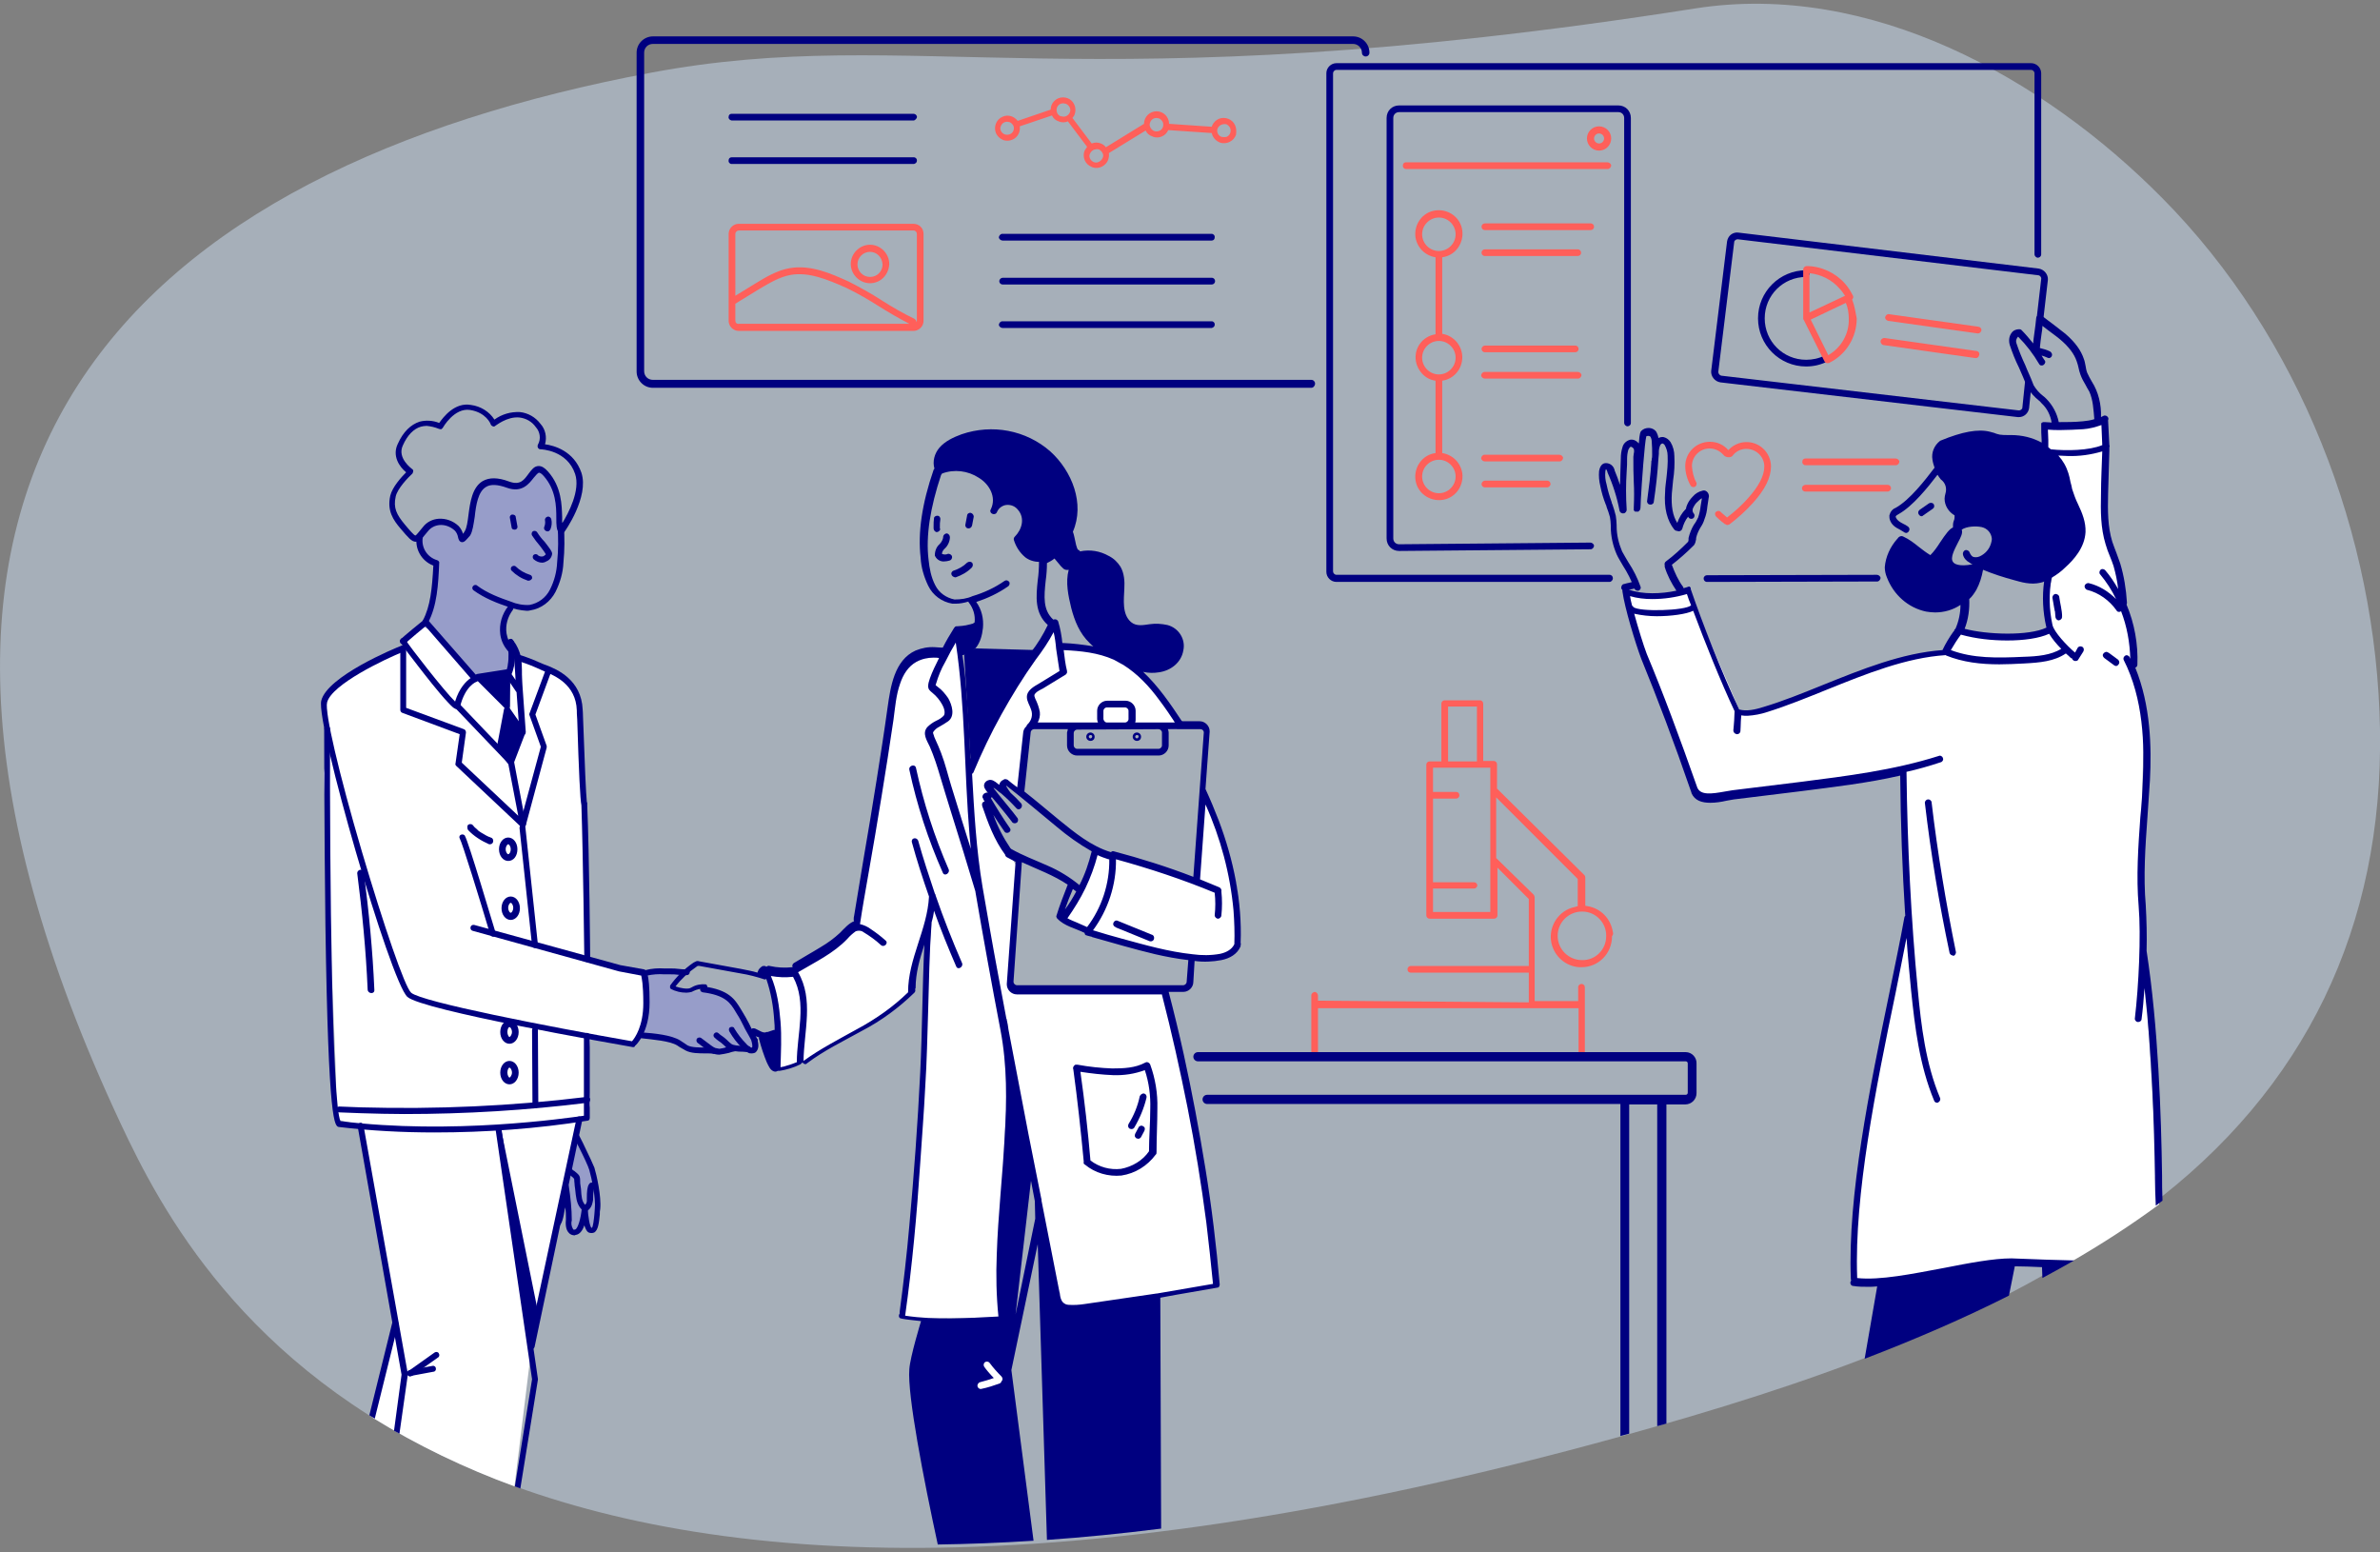 <?xml version="1.0" encoding="utf-8"?>
<!-- Generator: Adobe Illustrator 25.2.2, SVG Export Plug-In . SVG Version: 6.00 Build 0)  -->
<svg version="1.1" id="be9885f5-444b-4ef2-9506-239cf133143a"
	 xmlns="http://www.w3.org/2000/svg" xmlns:xlink="http://www.w3.org/1999/xlink" x="0px" y="0px" viewBox="0 0 569 371"
	 style="enable-background:new 0 0 569 371;" xml:space="preserve">
<rect x="0" y="0" width="569" height="371" fill="#808080" stroke="none"/>
<style type="text/css">
	.st0{opacity:0.5;}
	.st1{fill:#CBDDF1;}
	.st2{fill:#979DC9;}
	.st3{fill:#000080;}
	.st4{fill:#FFFFFF;}
	.st5{fill:#FF5F5A;}
	.st6{fill-rule:evenodd;clip-rule:evenodd;fill:#979DC9;}
	.st7{fill-rule:evenodd;clip-rule:evenodd;fill:#000080;}
</style>
<g>
	<g class="st0">
		<path class="st1" d="M155.5,17.4c63.3-11.9,101.6,7.9,249.9-15.4c41.7-6.5,83.1,16.6,111.5,45.3c32.9,33.2,51.3,80.6,52.1,127.1
			c0.8,47.1-17.8,86-55.5,114.2c-36.8,27.5-81.9,42.5-125.8,54.7c-280.2,77.6-340-34.6-358.8-74.6C-45.7,109.6,34,40.3,155.5,17.4z"
			/>
	</g>
	<path class="st2" d="M136,268.4c0.3,0.1,5,9.2,5.6,11.2c0.6,2,1.7,6.9,1.4,9.6c-0.3,2.7-0.3,5.7-1.9,5c-0.9-0.4-1.2-5.4-1.2-5.4
		s-0.5,5.8-2.3,5.9c-1.8,0.1-1.7-2-1.6-3c-0.1-2.6-0.3-5.3-0.7-7.8c-0.2-1.1-0.9,8-1.9,8.7c-0.4,0.4-1.1,0.4-1.5-0.1
		c-0.2-0.2-0.3-0.6-0.3-0.9c0-0.9,0.2-3.9,0.2-5.4c0-0.9-0.1-1.8-0.3-2.7c0,0-0.7,6.9-1.6,6.9c-1,0-1.9-0.7-1.9-1.8
		c0-0.1,0-0.2,0-0.3c0.2-1.4,0.9-4.2,0.7-5.9c-0.1-2-0.1-4,0.1-5.9c0.2-0.7,2-8,2-8S134.8,268,136,268.4z"/>
	<path class="st3" d="M137.4,295.3c-0.5,0-1.1-0.2-1.4-0.6c-0.8-0.8-0.8-2.2-0.7-3.3c0-1,0-1.9-0.2-2.8c-0.4,2.7-0.8,4-1.4,4.4
		c-0.6,0.4-1.3,0.5-2,0.2c-0.6-0.4-1-1.1-1-1.8c0-0.3,0-0.7,0-1.2c-0.4,0.8-0.7,0.8-1,0.8c-0.8,0-1.5-0.3-2-0.9
		c-0.5-0.5-0.7-1.3-0.6-2c0.1-0.5,0.2-1,0.3-1.6c0.3-1.3,0.4-2.7,0.4-4.1c-0.1-2.1-0.1-4.1,0.2-6.2c0.2-0.7,2-8,2-8
		c0.1-0.3,0.3-0.5,0.6-0.5c0.7-0.1,4.1-0.6,5.4-0.2l0,0c1,0.3,5.9,11,6.1,11.6c0.5,1.6,1.7,6.8,1.4,9.9c-0.1,0.4-0.1,0.8-0.1,1.3
		c-0.2,2.1-0.4,3.7-1.3,4.3c-0.4,0.2-1,0.2-1.4,0c-0.4-0.2-0.7-0.8-1-1.7c-0.4,1.2-1.1,2.2-2.1,2.3L137.4,295.3z M135.3,282.9
		c0.4,0,0.7,0.3,0.7,0.7c0.4,2.7,0.7,5.4,0.7,8.1c-0.2,0.7-0.1,1.4,0.3,2.1c0,0.1,0.2,0.2,0.5,0.1c0.6-0.1,1.4-2.6,1.6-5.2
		c0-0.4,0.4-0.6,0.7-0.7c0.4,0,0.7,0.3,0.7,0.7c0.1,2.2,0.5,4.4,0.9,4.8h0.1c0.3-0.2,0.5-2.1,0.6-3.2c0-0.4,0.1-0.9,0.1-1.3
		c0.3-2.6-0.8-7.5-1.3-9.3c-0.5-1.8-4.5-9.5-5.3-10.7c-1.4-0.1-2.7,0-4.1,0.2c-0.4,1.6-1.8,6.9-1.9,7.5c-0.2,1.9-0.3,3.8-0.1,5.7
		c0,1.5-0.1,3-0.4,4.5c-0.1,0.6-0.2,1.1-0.3,1.6c-0.1,0.3,0,0.6,0.2,0.8c0.2,0.2,0.4,0.3,0.7,0.4c0.6-2,0.9-4.1,1.1-6.3
		c0-0.4,0.3-0.7,0.7-0.8c0.4,0,0.7,0.3,0.8,0.7c0.2,0.9,0.3,1.9,0.3,2.9c0,0.9-0.1,2.4-0.1,3.7c0,0.7-0.1,1.4-0.1,1.7
		c0,0.2,0.1,0.4,0.2,0.5c0.1,0.1,0.3,0,0.5-0.1c0.4-0.5,0.9-4.1,1.1-5.9C134.5,283.2,134.5,282.9,135.3,282.9L135.3,282.9z"/>
	<path class="st3" d="M139.9,289.4c-0.5,0-0.9-0.3-1.2-0.7c-0.9-1.2-1-2.6-1.2-4.5l-0.1-0.7c0-0.5-0.1-0.9-0.1-1.1
		c0-0.7,0-0.7-0.9-1.4l-0.2-0.1c-1.7-1.3-2.4-2.4-2.6-3.7c-0.1-0.4,0.2-0.8,0.6-0.8c0.4-0.1,0.8,0.2,0.8,0.6
		c0.1,0.6,0.4,1.4,2.1,2.8l0.2,0.1c1.2,1,1.4,1.1,1.4,2.5c0,0.3,0,0.6,0.1,1.1l0.1,0.7c0.1,1.8,0.2,2.9,0.9,3.7c0,0,0,0.1,0.1,0.1
		c0.2-0.2,0.4-0.6,0.4-0.9c0-0.2,0-0.5,0-0.8c0-1.4,0.1-2.6,0.5-3.2c0.2-0.4,0.6-0.5,1-0.4c0.4,0.2,0.5,0.6,0.4,1c0,0,0,0.1-0.1,0.1
		c-0.2,0.8-0.3,1.7-0.3,2.5c0,0.4,0,0.7-0.1,1c-0.1,0.7-0.6,1.9-1.5,2.2C140.2,289.4,140,289.4,139.9,289.4z"/>
	<path class="st4" d="M138.7,267.7l-18.9,0.1l-34.1,0.8l9,48.4l-5.6,21.9c10.7,6.6,22.1,12.1,33.9,16.4l4.1-33.4L138.7,267.7z"/>
	<path class="st4" d="M101.7,148.7l-4.7,4.5l-0.7,1.7l-12.3,6.2l-6.2,5.5l1,10.7l-1.4,7.5l2.9,71.5l0.2,11.3l6.9,1.6l12.6,0.7
		l22.6-0.1l17.4-2.2l1.1-3.5l-0.7-9.7l0.7-5.8l1.9-0.8l7.4,2.2l2.9-2.2l1.3-5.1l0.5-7.2c0,0,0.1-2.9-0.6-2.9
		c-0.7-0.1-10.3-2.2-10.3-2.2l-3.8-1.2l-0.1-10.4l-0.2-24.7l-0.8-4.8l-0.8-21.3l-1.7-3.9l-3.4-3.2l-4.8-2.7l-4.8-1.1v-1.8l-1-2.1
		l-0.4,3.3l-0.4,3.6v9.6l3.1,4.7l-2.8,7.9l-3.4-3.6l2.5-9l-8.4-8.5L101.7,148.7z"/>
	<path class="st3" d="M384.8,139.1h-65.3c-1.3,0-2.4-1.1-2.4-2.4V17.5c0-1.3,1.1-2.4,2.4-2.4l0,0h166.1c1.3,0,2.4,1.1,2.4,2.4
		c0,0,0,0,0,0v43.3c0,0.5-0.4,0.8-0.8,0.8s-0.8-0.4-0.8-0.8l0,0V17.5c0-0.4-0.4-0.8-0.8-0.8H319.5c-0.4,0-0.8,0.4-0.8,0.8v119.1
		c0,0.4,0.4,0.8,0.8,0.8h65.3c0.5,0,0.8,0.4,0.8,0.8C385.6,138.7,385.2,139.1,384.8,139.1L384.8,139.1z"/>
	<path class="st3" d="M408.1,139.1c-0.5,0-0.8-0.4-0.8-0.8c0-0.5,0.4-0.8,0.8-0.8c0,0,0,0,0,0l40.6-0.1l0,0c0.4,0,0.8,0.3,0.9,0.7
		c0,0.4-0.3,0.8-0.7,0.9c-0.1,0-0.1,0-0.2,0L408.1,139.1L408.1,139.1z"/>
	<path class="st5" d="M413,125.5c-0.2,0-0.4-0.1-0.5-0.2l-0.1,0c-0.4-0.3-1.2-0.9-2.1-1.8c-0.3-0.3-0.4-0.8-0.1-1.1
		c0.3-0.3,0.8-0.4,1.1-0.1c0,0,0,0,0,0c0.6,0.6,1.2,1,1.6,1.4c1.8-1.4,3.5-2.9,5-4.6c2.6-2.9,3.9-5.4,3.9-7.6c0-2.3-1.9-4.2-4.3-4.2
		c-1.2,0-2.3,0.5-3.1,1.4c-0.2,0.4-0.6,0.6-1.1,0.6c-0.5,0-1-0.2-1.3-0.6c-0.8-0.9-2-1.5-3.3-1.5c-2.3,0-4.2,1.9-4.2,4.2
		c0.1,1.4,0.4,2.8,1.1,4c0.1,0.4-0.1,0.9-0.5,1c-0.3,0.1-0.7,0-0.9-0.3c-0.8-1.4-1.3-3.1-1.3-4.7c0-3.2,2.6-5.8,5.9-5.8
		c1.7,0,3.3,0.7,4.4,2c2.2-2.4,5.9-2.6,8.3-0.4c1.2,1.1,1.9,2.7,1.9,4.3c0,2.6-1.4,5.5-4.3,8.7c-1.7,1.9-3.6,3.6-5.7,5.2h-0.1
		C413.3,125.4,413.2,125.5,413,125.5z"/>
	<path class="st3" d="M334.5,131.7c-1.7,0-3-1.3-3-3V28.2c0-1.7,1.3-3,3-3h52.4c1.7,0,3,1.3,3,3v72.9c0,0.5-0.4,0.8-0.8,0.8
		s-0.8-0.4-0.8-0.8l0,0V28.2c0-0.8-0.6-1.4-1.4-1.4h-52.4c-0.8,0-1.4,0.6-1.4,1.4v100.5c0,0.8,0.6,1.4,1.4,1.4l45.7-0.4l0,0
		c0.4,0,0.8,0.3,0.9,0.7c0,0.4-0.3,0.8-0.7,0.9c-0.1,0-0.1,0-0.2,0L334.5,131.7z"/>
	<path class="st5" d="M380.3,55H355c-0.5,0-0.8-0.4-0.8-0.8c0-0.5,0.4-0.8,0.8-0.8l0,0h25.3c0.5,0,0.8,0.4,0.8,0.8
		C381.1,54.7,380.7,55,380.3,55z"/>
	<path class="st5" d="M376.6,84.2H355c-0.5,0-0.8-0.4-0.8-0.8c0-0.4,0.4-0.8,0.8-0.8h21.6c0.5,0,0.8,0.4,0.8,0.8
		C377.4,83.8,377.1,84.2,376.6,84.2z"/>
	<path class="st5" d="M377.2,90.5H355c-0.4,0-0.8-0.3-0.9-0.7c0-0.4,0.3-0.8,0.7-0.9c0.1,0,0.1,0,0.2,0h22.2c0.4,0,0.8,0.3,0.9,0.7
		c0,0.4-0.3,0.8-0.7,0.9C377.3,90.5,377.2,90.5,377.2,90.5z"/>
	<path class="st5" d="M453.2,111.2h-21.6c-0.4,0-0.8-0.4-0.7-0.9c0-0.4,0.3-0.7,0.7-0.7h21.6c0.4,0,0.8,0.3,0.9,0.7
		c0,0.4-0.3,0.8-0.7,0.9C453.3,111.2,453.3,111.2,453.2,111.2z"/>
	<path class="st5" d="M451.3,117.5h-19.7c-0.5,0-0.8-0.4-0.8-0.8c0-0.4,0.4-0.8,0.8-0.8h19.7c0.5,0,0.8,0.4,0.8,0.8
		C452.1,117.1,451.7,117.5,451.3,117.5L451.3,117.5z"/>
	<path class="st5" d="M472.9,79.7h-0.1l-21.4-3c-0.4-0.1-0.8-0.5-0.7-0.9c0.1-0.4,0.5-0.8,0.9-0.7l21.4,3c0.5,0.1,0.8,0.5,0.7,0.9
		c0,0,0,0,0,0C473.6,79.4,473.3,79.7,472.9,79.7z"/>
	<path class="st5" d="M472.4,85.6h-0.1l-21.9-3.1c-0.4,0-0.8-0.4-0.8-0.9c0-0.4,0.4-0.8,0.9-0.8c0,0,0.1,0,0.1,0l21.9,3.1
		c0.4,0,0.8,0.4,0.7,0.9c0,0,0,0,0,0C473.1,85.3,472.8,85.6,472.4,85.6z"/>
	<path class="st5" d="M377.2,61.2H355c-0.5,0-0.8-0.4-0.8-0.8c0-0.5,0.4-0.8,0.8-0.8l0,0h22.2c0.5,0,0.8,0.4,0.8,0.8
		C378,60.9,377.6,61.2,377.2,61.2z"/>
	<path class="st5" d="M372.8,110.3H355c-0.4,0-0.8-0.3-0.9-0.7c0-0.4,0.3-0.8,0.7-0.9c0.1,0,0.1,0,0.2,0h17.8c0.4,0,0.8,0.3,0.9,0.7
		c0,0.4-0.3,0.8-0.7,0.9C372.9,110.3,372.9,110.3,372.8,110.3z"/>
	<path class="st5" d="M369.9,116.5H355c-0.5,0-0.8-0.4-0.8-0.8c0-0.4,0.4-0.8,0.8-0.8h14.9c0.5,0,0.8,0.4,0.8,0.8
		C370.7,116.1,370.3,116.5,369.9,116.5L369.9,116.5z"/>
	<path class="st5" d="M349.6,85.4c0-2.8-2.1-5.2-4.8-5.6V61.5c3.1-0.4,5.2-3.3,4.8-6.4c-0.4-3.1-3.3-5.2-6.4-4.8
		c-3.1,0.4-5.2,3.3-4.8,6.4c0.4,2.5,2.3,4.4,4.8,4.8v18.4c-3.1,0.5-5.2,3.3-4.7,6.4c0.4,2.4,2.3,4.4,4.7,4.7v17.3
		c-3.1,0.4-5.2,3.3-4.8,6.4c0.4,3.1,3.3,5.2,6.4,4.8c3.1-0.4,5.2-3.3,4.8-6.4c-0.4-2.5-2.3-4.4-4.8-4.8V91
		C347.6,90.6,349.6,88.2,349.6,85.4z M340,56c0-2.2,1.8-4,4-4s4,1.8,4,4c0,2.2-1.8,4-4,4l0,0C341.8,60,340,58.2,340,56z M340,85.5
		c0-2.2,1.8-4,4-4s4,1.8,4,4c0,2.2-1.8,4-4,4l0,0C341.8,89.5,340,87.7,340,85.5C340,85.5,340,85.5,340,85.5L340,85.5z M348,113.9
		c0,2.2-1.8,4-4,4c-2.2,0-4-1.8-4-4c0-2.2,1.8-4,4-4c0,0,0,0,0,0C346.2,109.9,348,111.7,348,113.9L348,113.9z"/>
	<path class="st3" d="M482.7,99.7h-0.3l-71.1-8.3c-1.3-0.2-2.3-1.4-2.2-2.7c0,0,0,0,0,0l3.8-31c0.1-0.6,0.4-1.2,0.9-1.6
		c0.5-0.4,1.2-0.6,1.8-0.5l71.8,8.6c1.3,0.2,2.3,1.4,2.2,2.7l-1.1,9.5c-0.1,0.4-0.5,0.7-0.9,0.7c-0.4-0.1-0.7-0.4-0.7-0.9l1.1-9.5
		c0.1-0.4-0.3-0.9-0.7-0.9c0,0,0,0,0,0l-71.8-8.6c-0.2,0-0.4,0-0.6,0.2c-0.2,0.1-0.3,0.3-0.3,0.5l-3.8,31c0,0.4,0.3,0.8,0.7,0.9
		l71.1,8.3c0.2,0,0.4,0,0.6-0.2c0.2-0.1,0.3-0.3,0.3-0.5l0.6-5.8c0-0.4,0.4-0.8,0.9-0.7c0.4,0,0.8,0.4,0.7,0.9l0,0l-0.6,5.8
		C484.9,98.8,483.9,99.7,482.7,99.7z"/>
	<path class="st3" d="M289.7,57.5h-50c-0.4,0-0.8-0.3-0.9-0.7c0-0.4,0.3-0.8,0.7-0.9c0.1,0,0.1,0,0.2,0h50c0.4,0,0.8,0.4,0.7,0.9
		C290.4,57.2,290.1,57.5,289.7,57.5L289.7,57.5z"/>
	<path class="st3" d="M289.7,68h-50c-0.5,0-0.8-0.4-0.8-0.8s0.4-0.8,0.8-0.8h50c0.5,0,0.8,0.4,0.8,0.8S290.2,68,289.7,68L289.7,68z"
		/>
	<path class="st3" d="M218.5,28.8h-43.6c-0.5-0.1-0.8-0.5-0.7-0.9c0-0.4,0.3-0.7,0.7-0.7h43.6c0.5,0.1,0.8,0.5,0.7,0.9
		C219.1,28.4,218.8,28.7,218.5,28.8z"/>
	<path class="st3" d="M218.5,39.2h-43.6c-0.4,0-0.8-0.4-0.7-0.9c0-0.4,0.3-0.7,0.7-0.7h43.6c0.4,0,0.8,0.4,0.7,0.9
		C219.2,38.8,218.9,39.1,218.5,39.2z"/>
	<path class="st3" d="M289.7,78.4h-50c-0.4,0-0.8-0.3-0.9-0.7c0-0.4,0.3-0.8,0.7-0.9c0.1,0,0.1,0,0.2,0h50c0.4,0,0.8,0.4,0.7,0.9
		C290.4,78,290.1,78.3,289.7,78.4L289.7,78.4z"/>
	<path class="st5" d="M208,67.7c-2.5,0-4.6-2.1-4.6-4.6c0-2.5,2.1-4.6,4.6-4.6c2.5,0,4.6,2.1,4.6,4.6c0,0,0,0,0,0
		C212.5,65.7,210.5,67.7,208,67.7z M208,60.2c-1.6,0-3,1.3-3,3c0,1.6,1.3,3,3,3s3-1.3,3-3c0,0,0,0,0,0
		C210.9,61.5,209.6,60.2,208,60.2z"/>
	<path class="st5" d="M218.4,53.5h-41.8c-1.3,0-2.4,1.1-2.4,2.4v20.8c0,1.3,1.1,2.4,2.4,2.4c0,0,0,0,0,0h41.8c1.3,0,2.4-1.1,2.4-2.4
		l0,0V55.9C220.8,54.5,219.7,53.5,218.4,53.5z M175.8,76.6v-4l5.7-3.5c2.4-1.4,4.8-2.9,7.6-3.4c4.2-0.7,8.5,1,13.2,3.1
		c2.7,1.3,5.3,2.8,7.8,4.4c2.4,1.5,4.8,2.9,7.3,4.2h-40.7C176.1,77.5,175.8,77.1,175.8,76.6L175.8,76.6z M219.2,76.6
		c0,0.1,0,0.3-0.1,0.4c0-0.3-0.2-0.6-0.5-0.8c-2.7-1.3-5.3-2.8-7.8-4.4c-2.6-1.7-5.2-3.1-7.9-4.5c-4-1.8-9-4.1-14.1-3.2
		c-3,0.5-5.8,2.2-8.1,3.6l-4.9,3V55.9c0-0.4,0.4-0.8,0.8-0.8c0,0,0,0,0,0h41.8c0.5,0,0.8,0.4,0.8,0.8c0,0,0,0,0,0L219.2,76.6z"/>
	<path class="st5" d="M295.3,30c-0.6-1.5-2.4-2.2-3.9-1.6c-0.7,0.3-1.3,0.9-1.6,1.6c0,0.1-0.1,0.2-0.1,0.3l-10.2-0.7
		c0-1.6-1.3-3-3-3c-1.6,0-3,1.3-3,3l-9.1,5.6c-0.3-0.4-0.7-0.7-1.2-0.9c-0.7-0.3-1.5-0.3-2.2,0l-4.6-6.1c0.2-0.3,0.4-0.5,0.5-0.8
		c0.6-1.5-0.1-3.3-1.6-3.9c-0.7-0.3-1.6-0.3-2.3,0c-1.1,0.5-1.8,1.5-1.8,2.7l-7.9,2.7c-0.8-1.1-2.3-1.6-3.6-1
		c-1.5,0.6-2.2,2.4-1.6,3.9c0.3,0.7,0.9,1.3,1.6,1.6l0.2,0.1c0.7,0.2,1.4,0.2,2.1-0.1c1.3-0.5,2-1.9,1.8-3.2l7.7-2.6
		c0.3,0.7,0.9,1.2,1.6,1.4l0.2,0.1c0.7,0.2,1.4,0.2,2-0.1l4.6,6.1c-0.2,0.3-0.4,0.6-0.6,0.9c-0.6,1.5,0.1,3.3,1.7,3.9l0.2,0.1
		c1.5,0.5,3.1-0.3,3.7-1.7c0.2-0.6,0.3-1.2,0.2-1.7l8.8-5.4c0.3,0.7,0.9,1.2,1.6,1.4l0.2,0.1c1.4,0.5,3-0.2,3.6-1.6l10.4,0.7
		c0.2,1,0.9,1.8,1.8,2.2l0.2,0.1c1.6,0.5,3.3-0.4,3.8-1.9C295.6,31.4,295.6,30.7,295.3,30L295.3,30z M241.4,32.1
		c-0.8,0.3-1.7,0-2.1-0.8c-0.2-0.4-0.2-0.8,0-1.2c0.3-0.8,1.2-1.2,2-0.9l0.1,0c0.4,0.2,0.7,0.5,0.9,0.9
		C242.6,30.9,242.2,31.8,241.4,32.1L241.4,32.1z M253.6,27.8c-0.8-0.3-1.2-1.2-0.9-2.1c0,0,0,0,0,0c0.3-0.8,1.2-1.2,2-0.9l0.1,0
		c0.8,0.3,1.3,1.2,1,2s-1.2,1.3-2,1C253.7,27.8,253.6,27.8,253.6,27.8L253.6,27.8z M262.7,38.7c-0.8,0.4-1.7,0-2.1-0.8c0,0,0,0,0,0
		c-0.2-0.4-0.2-0.8,0-1.2c0.2-0.4,0.5-0.7,0.9-0.9c0.4-0.1,0.7-0.2,1.1-0.1l0.1,0c0.4,0.2,0.7,0.5,0.9,0.9c0.2,0.4,0.2,0.8,0,1.2
		C263.4,38.2,263.1,38.5,262.7,38.7z M277.1,31.3c-0.8,0.3-1.7,0-2.1-0.9c-0.2-0.4-0.2-0.8,0-1.2c0.3-0.8,1.2-1.2,2-0.9l0.1,0
		c0.4,0.2,0.7,0.5,0.9,0.9C278.3,30,278,31,277.1,31.3C277.2,31.3,277.1,31.3,277.1,31.3L277.1,31.3z M292,32.7
		c-0.8-0.3-1.2-1.2-0.9-2c0.2-0.4,0.5-0.7,0.9-0.9c0.4-0.1,0.7-0.2,1.1-0.1l0.1,0c0.4,0.2,0.7,0.5,0.9,0.9c0.3,0.8,0,1.7-0.8,2.1
		C292.8,32.8,292.4,32.8,292,32.7L292,32.7z"/>
	<path class="st3" d="M431.8,87.6c-6.4,0-11.5-5.2-11.5-11.5c0-6.4,5.2-11.5,11.5-11.5c0.5,0,0.8,0.4,0.8,0.8s-0.4,0.8-0.8,0.8l0,0
		c-5.5,0-9.9,4.4-9.9,9.9c0,5.5,4.4,9.9,9.9,9.9c1.5,0,3-0.3,4.4-1c0.4-0.3,0.9-0.2,1.1,0.2c0.3,0.4,0.2,0.9-0.2,1.1
		c-0.1,0-0.1,0.1-0.2,0.1C435.3,87.2,433.6,87.6,431.8,87.6z"/>
	<path class="st5" d="M442.8,71.6c0.1-0.1,0.1-0.2,0.2-0.3c0.1-0.2,0.1-0.4,0-0.6c-0.5-1-1.1-2-1.9-2.9c-2.3-2.6-5.7-4.2-9.2-4.2
		c-0.4,0-0.8,0.4-0.8,0.8V76v0.2l0,0c0,0.1,0,0.1,0.1,0.2l5,10c0.1,0.2,0.3,0.3,0.5,0.4c0.1,0,0.2,0,0.3,0c0.1,0,0.3,0,0.4-0.1
		c4-2,6.5-6.1,6.5-10.6C443.6,74.6,443.4,73.1,442.8,71.6z M439.8,69c0.5,0.5,0.9,1.1,1.3,1.7l-8.5,4v-9.4
		C435.4,65.6,438,66.9,439.8,69L439.8,69z M437.1,84.9l-4.2-8.5l4.4-2.1l4-1.9c0.5,1.2,0.7,2.5,0.7,3.8
		C442.1,79.8,440.2,83.1,437.1,84.9L437.1,84.9z"/>
	<path class="st4" d="M419.2,170.4l-3.2-0.3L403.5,141l-9.3,1.4l-5.7-1.4l5,18.3l11.5,29.6l2.9,1.9l41.4-5.4l5.7-1.2l0.6,36.9
		l-5.5,27.6l-4.7,26.1l-2.3,30.7l0.7,1.2l36.7-4.8l14.5-0.2c7.3-4.2,14.4-8.8,21.2-13.8l-3.5-57.7l-0.7-11.2l-0.3-14.9l0.9-30.7
		l-2.7-14.1l-0.1-4.8l-2.3-10l-1.2-6l-1.4-6.1l-1.4-8.8l-0.4-22.7l-3.5,0.8l-11,0.5l0.1,6l0.1,4.8l1.4,5.6l0.4,2.4l2.1,5.3l-2,4.7
		l0.9,3.3l-1.9,7.4l0.1,7.2l2.6,3.9l-2.6-2.2l-3.6,1.6l-18.2-1.1l-2.6,4.3l-1.5,0.4l-11,2.4L419.2,170.4z"/>
	<path class="st1" d="M125.2,130.7c-0.3,0-0.5-0.2-0.5-0.4l-0.4-2.1c-0.1-0.3,0.1-0.6,0.4-0.6c0.3-0.1,0.6,0.1,0.6,0.4l0.4,2.1
		C125.8,130.3,125.6,130.6,125.2,130.7L125.2,130.7z"/>
	<path class="st1" d="M131.2,138.2c-0.6,0-1.1-0.2-1.6-0.6c-0.2-0.2-0.3-0.5-0.1-0.8c0.2-0.2,0.5-0.3,0.8-0.1c0.3,0.3,0.6,0.4,1,0.4
		c0.3-0.1,0.6-0.3,0.8-0.6c-0.4-1.1-1-2-1.7-2.9c-0.4-0.5-0.8-1-1.1-1.5c-0.1-0.2-0.1-0.6,0.2-0.7c0.2-0.1,0.6-0.1,0.7,0.2
		c0.3,0.5,0.7,0.9,1,1.4c0.9,1,1.6,2.2,2,3.5c0,0.1,0,0.3-0.1,0.4c-0.4,0.6-1,1.1-1.7,1.3C131.5,138.2,131.3,138.2,131.2,138.2z"/>
	<path class="st1" d="M128.5,142.3h-0.2c-1.4-0.4-2.7-1.2-3.7-2.2c-0.2-0.2-0.2-0.6,0-0.8c0.2-0.2,0.6-0.2,0.8,0
		c0.9,0.9,2,1.6,3.3,2c0.3,0.1,0.4,0.4,0.3,0.7C128.9,142.2,128.7,142.4,128.5,142.3L128.5,142.3z"/>
	<path class="st1" d="M132.7,131.1c-0.1,0-0.1,0-0.2,0c-0.3-0.1-0.4-0.4-0.3-0.7c0,0,0,0,0,0c0.2-0.5,0.3-1.1,0.2-1.6
		c-0.1-0.3,0.1-0.6,0.4-0.6c0.3-0.1,0.6,0.1,0.6,0.4c0.2,0.8,0.1,1.5-0.2,2.3C133.1,131,132.9,131.1,132.7,131.1z"/>
	<path class="st3" d="M466.9,228.4c-0.4,0-0.7-0.3-0.8-0.6c-2.5-11.8-4.5-23.8-5.9-35.8c-0.1-0.4,0.3-0.9,0.7-0.9c0,0,0,0,0,0
		c0.4-0.1,0.9,0.3,0.9,0.7c1.4,11.9,3.4,23.9,5.8,35.7c0.1,0.4-0.2,0.9-0.6,1L466.9,228.4z"/>
	<path class="st3" d="M505.9,159.2c-0.2,0-0.4-0.1-0.5-0.2l-2.3-1.7c-0.4-0.3-0.5-0.8-0.2-1.1c0.3-0.4,0.8-0.5,1.1-0.2
		c0,0,0,0,0.1,0l2.3,1.7c0.3,0.3,0.4,0.8,0.1,1.1C506.3,159.1,506.1,159.2,505.9,159.2L505.9,159.2z"/>
	<path class="st3" d="M388.5,141.2c-0.5,0-0.9-0.3-0.9-0.7c0-0.5,0.3-0.9,0.7-0.9c0.3-0.1,0.7-0.2,1.2-0.3l1.2-0.3
		c0.4-0.1,0.9,0.2,0.9,0.7c0.1,0.4-0.2,0.8-0.6,0.9c-0.3,0.1-0.7,0.2-1.2,0.3l-1.2,0.3L388.5,141.2z"/>
	<path class="st3" d="M459.4,123.4c-0.4,0-0.8-0.4-0.8-0.9c0-0.2,0.1-0.4,0.3-0.6l2.3-1.6c0.4-0.2,0.9-0.1,1.1,0.2
		c0.2,0.4,0.2,0.8-0.2,1.1l-2.3,1.6C459.7,123.3,459.6,123.4,459.4,123.4z"/>
	<path class="st3" d="M493,147.4c0-1.6-0.5-3.2-0.7-4.8c-0.1-0.4-0.6-0.7-1-0.6c-0.4,0.1-0.7,0.6-0.6,1c0.1,0.7,0.3,1.5,0.4,2.3
		c0,0.2,0.1,0.3,0.1,0.5s0,0.2,0.1,0.3c0-0.1,0,0.1,0,0.1c0,0.4,0.1,0.8,0.1,1.2c0,0.4,0.3,0.8,0.7,0.9c0.4,0,0.8-0.3,0.9-0.7
		C492.9,147.5,492.9,147.5,493,147.4L493,147.4z"/>
	<path class="st3" d="M121.5,205.8c-1.2,0-2.2-1.2-2.2-2.8s1-2.8,2.2-2.8c1.2,0,2.2,1.2,2.2,2.8S122.8,205.8,121.5,205.8z
		 M121.5,201.8c-0.2,0-0.6,0.5-0.6,1.2s0.4,1.2,0.6,1.2c0.2,0,0.6-0.4,0.6-1.2C122.1,202.3,121.7,201.8,121.5,201.8z"/>
	<path class="st3" d="M122.1,219.9c-1.2,0-2.2-1.2-2.2-2.8c0-1.6,1-2.8,2.2-2.8c1.2,0,2.2,1.2,2.2,2.8S123.3,219.9,122.1,219.9z
		 M122.1,215.8c-0.2,0-0.6,0.5-0.6,1.2c0,0.7,0.4,1.2,0.6,1.2c0.2,0,0.6-0.5,0.6-1.2C122.7,216.3,122.3,215.8,122.1,215.8z"/>
	<path class="st3" d="M121.8,249.5c-1.2,0-2.2-1.2-2.2-2.8c0-1.6,1-2.8,2.2-2.8s2.2,1.2,2.2,2.8S123,249.5,121.8,249.5z
		 M121.8,245.5c-0.2,0-0.5,0.5-0.5,1.2c0,0.7,0.4,1.2,0.5,1.2s0.6-0.5,0.6-1.2S122,245.5,121.8,245.5z"/>
	<path class="st3" d="M121.8,259.2c-1.2,0-2.2-1.2-2.2-2.8c0-1.6,1-2.8,2.2-2.8s2.2,1.2,2.2,2.8S123,259.2,121.8,259.2z
		 M121.8,255.2c-0.2,0-0.5,0.5-0.5,1.2c0,0.7,0.4,1.2,0.5,1.2s0.6-0.5,0.6-1.2C122.4,255.7,122,255.2,121.8,255.2z"/>
	<path class="st3" d="M111.9,198.4c1.4,1.5,3.2,2.6,5,3.4c0.4,0.1,0.9-0.1,1-0.6c0.1-0.4-0.1-0.9-0.6-1c0,0-0.1,0,0,0l-0.2-0.1
		l-0.3-0.1c-0.2-0.1-0.4-0.2-0.6-0.3c-0.4-0.2-0.8-0.5-1.2-0.7c-0.2-0.1-0.4-0.3-0.6-0.4l-0.1-0.1l-0.1-0.1l-0.2-0.2
		c-0.4-0.3-0.7-0.6-1-1c-0.3-0.3-0.9-0.3-1.2,0.1C111.7,197.6,111.7,198.1,111.9,198.4L111.9,198.4z"/>
	<path class="st5" d="M385.6,222.8c-0.5-3.2-2.9-5.7-6.1-6.2l-0.5-0.1v-6.8c0-0.2-0.1-0.4-0.2-0.5l-20.9-20.7v-5.8
		c0-0.4-0.3-0.8-0.8-0.8l0,0h-2.5v-13.7c0-0.4-0.3-0.8-0.8-0.8l0,0h-8.4c-0.4,0-0.8,0.3-0.8,0.8v0V182h-2.8c-0.4,0-0.8,0.3-0.8,0.8
		l0,0v36c0,0.4,0.3,0.8,0.8,0.8h15.4c0.4,0,0.8-0.3,0.8-0.8l0,0v-11.4l7.5,7.5v16h-28.2c-0.4,0-0.8,0.3-0.8,0.8s0.3,0.8,0.8,0.8
		h28.2v7.1l-50.4-0.4v-1.2c0-0.4-0.3-0.8-0.7-0.9c-0.4,0-0.8,0.3-0.9,0.7c0,0.1,0,0.1,0,0.2v14.4c0,0.4,0.3,0.8,0.7,0.9
		c0.4,0,0.8-0.3,0.9-0.7c0-0.1,0-0.1,0-0.2v-11.4h62.3v11.1c0.5,0,1,0,1.5,0V236c0-0.4-0.3-0.8-0.8-0.8c-0.4,0-0.8,0.3-0.8,0.8v3.3
		h-10.4v-24.8c0-0.2-0.1-0.4-0.2-0.6l-9-8.8v-14.5l19.5,19.5v6.5l-0.7,0.2c-3.9,0.8-6.4,4.7-5.6,8.6c0.7,3.2,3.4,5.6,6.7,5.8h0.5
		c4.1,0,7.3-3.3,7.3-7.4C385.7,223.4,385.7,223.1,385.6,222.8L385.6,222.8z M346.2,168.9h6.9V182h-6.9V168.9z M356.3,218h-13.7v-5.6
		h9.8c0.4,0,0.7-0.3,0.8-0.7c0-0.4-0.3-0.8-0.8-0.8h-9.8v-20h5.5c0.4,0,0.8-0.3,0.8-0.8s-0.3-0.8-0.8-0.8h-5.5v-5.8h13.7V218z
		 M378.2,229.5c-3.2,0-5.8-2.6-5.8-5.8c0-3.2,2.6-5.8,5.8-5.8h0.1c3.2,0,5.8,2.7,5.7,5.9C384,227,381.4,229.6,378.2,229.5z"/>
	<path class="st6" d="M121.8,144.4c2.7,1,6.1,0.6,8.8-0.5c2.7-1.1,3.5-13.6,3.5-13.6l-0.7-10.1l-2.2-6.1c0,0-0.1,0.1-2.4-2
		c-1.2-1.1,0.2,0.5-2.4,2.2s-4.3,1.7-4.3,1.7l-4.7-1l-3.3,2.2l-1.4,4.6l-1.7,6.4c0,0-1,0.2-1.3-1.3c-0.3-1.5-6.3-1.8-6.3-1.8
		l-2.4,1.4l-0.9,2.8l1,3.1l2.3,2c0.5,0.9,0.7,1.9,0.8,2.9c0,1.2-1,7.5-1.5,8.7s-1.3,3.6-1.3,3.6c-0.2,0.5,2.6,1.3,2.9,1.7
		c0.6,0.8,6.2,8.5,8,9.5c4.1,2.4,1.8,2.6,4.8,1.7c3.8-1.2,3.2-0.1,3.5-0.3c2.1-1.5,1.9-4.7,1.4-6.2l-1.4-3.8c-0.2-1.1-0.2-2.2,0-3.3
		c0.2-2.2,0-1.8,0-1.8L121.8,144.4z"/>
	<path class="st2" d="M152.9,247.5c0,0,2-6.7,1.8-9.5c-0.1-1.7-0.2-3.5-0.1-5.2l7.9-0.4h1.7c-1,1.2-2,2.2-3.1,3.3
		c-0.6,0.3,0.4,1.3,0.4,1.3l2.1,0.3l4-0.4c0.4,0,0.9,0,1.3,0.1c1.6,0.1,3.1,0.4,4.5,1c1.4,0.7,2.6,1.7,3.5,2.9c1,1.4,1.7,3,2.2,4.7
		c0.2,0.8,0.5,1.6,0.7,2.4c0.2,0.9,0.4,1.8,0.7,2.7l-2.6-0.4l-1.6-0.3l-1.7,0.4l-3.2,0.6l-2.3-0.6h-2.8l-2.2-0.1l-4.3-2.6
		L152.9,247.5z"/>
	<path class="st3" d="M125.9,146c-1.5-0.1-2.9-0.4-4.3-0.9c-2.7-0.9-5.8-2.1-8.4-4c-0.3-0.2-0.4-0.7-0.1-1c0.2-0.3,0.7-0.4,1-0.1
		l0,0c2.4,1.8,5.4,2.9,8,3.8c1.4,0.6,3,0.9,4.5,0.8c2.1-0.4,3.9-1.7,4.9-3.7c1-2,1.6-4.2,1.7-6.5c0.3-2.9,0.3-5.8,0.1-8.8
		c0-0.4,0.3-0.7,0.7-0.8c0.4,0,0.7,0.3,0.8,0.7c0.2,3,0.2,6-0.1,9c-0.1,2.4-0.8,4.8-1.9,7c-1.2,2.3-3.4,4-6,4.4
		C126.5,146,126.2,146,125.9,146z"/>
	<path class="st3" d="M122.1,156c-0.2,0-0.4-0.1-0.5-0.2c-1.1-1.2-1.8-2.6-2-4.2c-0.3-2.4,0.4-4.8,1.9-6.7c0.3-0.3,0.7-0.3,1-0.1
		c0.3,0.3,0.3,0.7,0.1,1l0,0c-1.2,1.6-1.8,3.6-1.5,5.6c0.2,1.2,0.7,2.4,1.6,3.3c0.3,0.3,0.3,0.7,0,1c0,0,0,0,0,0
		C122.5,155.9,122.3,156,122.1,156z"/>
	<path class="st3" d="M101.7,149.4c-0.1,0-0.2,0-0.3-0.1c-0.3-0.2-0.5-0.6-0.3-1c0,0,0,0,0,0c1.8-3.4,2.2-7.6,2.5-13.1
		c-2.9-1.1-4.6-4.2-3.9-7.2c0.1-0.4,0.4-0.7,0.8-0.6c0.4,0.1,0.7,0.4,0.6,0.8c0,0,0,0.1,0,0.1c-0.5,2.5,1,4.9,3.4,5.6
		c0.3,0.1,0.6,0.4,0.5,0.7c-0.2,5-0.5,10.3-2.7,14.3C102.3,149.2,102,149.4,101.7,149.4z"/>
	<path class="st3" d="M123,126.6c-0.4,0-0.7-0.2-0.7-0.6l-0.4-2.2c-0.1-0.4,0.2-0.8,0.6-0.8s0.8,0.2,0.8,0.6l0.4,2.2
		c0.1,0.4-0.2,0.8-0.6,0.8L123,126.6z"/>
	<path class="st3" d="M129.6,134.5c-0.7,0-1.4-0.3-2-0.8c-0.3-0.3-0.3-0.7-0.1-1c0.3-0.3,0.7-0.3,1-0.1c0.3,0.4,0.9,0.5,1.3,0.4
		c0.3-0.1,0.5-0.3,0.7-0.5c-0.4-0.7-0.9-1.3-1.4-2c-0.7-0.8-1.3-1.6-1.9-2.5c-0.2-0.3-0.1-0.8,0.2-1c0.3-0.2,0.8-0.1,1,0.2
		c0.5,0.8,1.1,1.6,1.8,2.3c1.3,1.7,1.8,2.3,1.8,2.9c-0.1,0.8-0.6,1.5-1.4,1.8C130.3,134.4,129.9,134.5,129.6,134.5z"/>
	<path class="st3" d="M126.4,138.8c-0.1,0-0.1,0-0.2,0c-1.5-0.5-2.8-1.3-3.9-2.4c-0.3-0.3-0.2-0.8,0.1-1c0.3-0.2,0.7-0.2,0.9,0
		c0.9,0.9,2.1,1.6,3.4,2c0.4,0.1,0.6,0.5,0.5,0.9C127,138.6,126.7,138.8,126.4,138.8L126.4,138.8z"/>
	<path class="st3" d="M130.8,127c-0.1,0-0.2,0-0.3-0.1c-0.4-0.2-0.5-0.6-0.4-0.9c0.2-0.5,0.3-1,0.2-1.6c-0.1-0.4,0.2-0.8,0.6-0.9
		c0.4-0.1,0.8,0.2,0.9,0.6c0.2,0.8,0.1,1.7-0.2,2.4C131.4,126.9,131.1,127.1,130.8,127z"/>
	<path class="st3" d="M110.5,129.6h-0.1c-0.6-0.1-0.8-0.7-0.9-1.2c-0.1-0.6-0.4-1.2-0.8-1.6c-1-0.9-2.3-1.4-3.6-1.3
		c-1.1,0.1-2.1,0.6-2.8,1.5l-0.5,0.6c-1,1.2-1.5,1.9-2.4,1.9l0,0c-1,0-1.8-1-3.6-3.1c-1.8-2.1-3.3-4.3-2.5-7.9
		c0.5-2.1,2.7-4.5,3.8-5.6c-1.6-1.3-3.4-3.9-2-6.8c1.3-2.9,3.1-4.6,5.2-5.3c1.5-0.4,3.2-0.3,4.7,0.3c1-1.4,3.7-5,7.6-4.3
		c2.3,0.3,4.4,1.6,5.6,3.5c1.8-1.3,3.9-1.9,6.1-1.8c1.9,0.2,3.7,1.2,4.9,2.8c1.2,1.3,1.6,3.2,1.1,4.9c2.2,0.3,6.9,1.6,8.7,6.8
		c1.9,5.8-4,14.1-4.1,14.2c-0.2,0.3-0.4,0.4-0.7,0.4c-0.2,0-0.4-0.1-0.5-0.2c-0.7-0.7-0.7-1.9-0.7-3.6c0-2.8-0.1-6.7-3-10
		c-0.6-0.7-1-0.8-1.1-0.8c-0.3,0-0.8,0.6-1.3,1.2c-1.1,1.4-2.8,3.7-6.4,2.4c-2.2-0.8-3.9-0.9-5-0.2c-1.9,1.1-2.4,4.3-2.7,7.1
		c-0.3,1.9-0.5,3.5-1.1,4.5C111.5,129,111.1,129.6,110.5,129.6z M102,101.8c-0.5,0-1,0.1-1.4,0.2c-1.7,0.5-3.2,2-4.3,4.5
		c-1.4,3,2.1,5.5,2.2,5.6c0.2,0.1,0.3,0.3,0.3,0.5c0,0.2-0.1,0.4-0.2,0.6c-1,0.9-3.6,3.6-4,5.5c-0.6,2.7,0.2,4.3,2.2,6.7
		c1,1.2,2.2,2.6,2.5,2.6l0,0c0.2,0,0.8-0.8,1.3-1.4l0.5-0.6c0.9-1.2,2.3-1.9,3.8-2c1.7-0.1,3.4,0.5,4.7,1.7c0.5,0.5,0.9,1.2,1.1,1.9
		c0.1-0.1,0.2-0.3,0.4-0.6c0.5-0.8,0.7-2.3,0.9-3.9c0.4-3.1,0.9-6.6,3.4-8.1c1.6-0.9,3.6-0.9,6.3,0.1c2.7,1,3.6-0.4,4.7-1.9
		c0.7-0.9,1.3-1.8,2.4-1.8c0.7,0,1.4,0.4,2.2,1.3c3.3,3.7,3.3,8.1,3.4,10.9c0,0.5,0,1.1,0,1.5c1.5-2.4,4.4-7.9,3.1-11.8
		c-1.9-5.7-8.1-5.9-8.3-5.9c-0.3,0-0.5-0.2-0.6-0.4c-0.1-0.2-0.1-0.5,0-0.7c0.8-1.4,0.5-3.1-0.5-4.2c-0.9-1.3-2.3-2.1-3.9-2.3
		c-3-0.3-5.7,2-5.8,2c-0.2,0.2-0.4,0.2-0.6,0.1c-0.2-0.1-0.4-0.2-0.5-0.5c0-0.1-1.1-2.8-4.9-3.4c-3.8-0.6-6.5,4.2-6.5,4.2
		c-0.1,0.2-0.3,0.3-0.4,0.4c-0.2,0-0.4,0-0.6-0.1C103.9,102.1,103,101.9,102,101.8z"/>
	<path class="st3" d="M170.7,251.9c-0.6-0.1-1.2-0.1-1.9-0.1c-1.7,0-3.6,0-4.9-0.7c-0.5-0.3-0.9-0.5-1.4-0.8l-0.6-0.4
		c-1.8-1.1-5.9-1.4-8.4-1.7l-0.6-0.1l0.1-1.4l0.6,0.1c2.8,0.2,6.9,0.6,9,1.9c0.2,0.1,0.4,0.3,0.6,0.4c0.4,0.3,0.8,0.5,1.2,0.8
		c1,0.5,2.8,0.5,4.3,0.5c0.7,0,1.4,0,2.1,0.1L170.7,251.9z"/>
	<path class="st3" d="M172,252.1h-0.1c-0.5,0-0.9-0.1-1.3-0.2c-0.5-0.2-1-0.5-1.4-0.8l-2.4-1.8c-0.3-0.2-0.4-0.7-0.2-1c0,0,0,0,0,0
		c0.2-0.3,0.7-0.4,1-0.2l2.4,1.8c0.3,0.2,0.7,0.5,1,0.6c0.3,0.1,0.6,0.1,1,0.2c0.6-0.1,1.2-0.2,1.8-0.4c0.6-0.2,1.3-0.4,1.9-0.4
		c0.4,0,0.7,0.3,0.7,0.7c0,0.4-0.3,0.7-0.7,0.7c-0.5,0.1-1,0.2-1.5,0.4C173.4,251.9,172.7,252,172,252.1z"/>
	<path class="st3" d="M178.8,251.5L178.8,251.5c-0.4,0-0.8-0.1-1.2-0.1c-1.3,0-2.8-0.1-3.7-0.8c-0.4-0.3-0.7-0.7-1.1-1
		c-0.3-0.3-0.6-0.5-0.9-0.7c-0.4-0.3-0.7-0.5-1.1-0.9c-0.3-0.3-0.3-0.7,0-1c0,0,0,0,0,0c0.3-0.3,0.7-0.3,1,0
		c0.3,0.3,0.6,0.5,0.9,0.7c0.4,0.3,0.7,0.5,1.1,0.9c0.3,0.3,0.6,0.6,1,0.9c0.5,0.4,1.8,0.5,2.8,0.5c0.5,0,0.9,0,1.3,0.1
		c0.4,0,0.7,0.4,0.7,0.8S179.2,251.5,178.8,251.5L178.8,251.5z"/>
	<path class="st3" d="M179.7,251.8c-0.2,0-0.5,0-0.7-0.1c-0.6-0.3-1.2-0.7-1.6-1.2c-1.2-1.2-2.2-2.5-3-3.9c-0.2-0.3-0.2-0.8,0.1-1
		c0.3-0.2,0.8-0.2,1,0.1c0,0.1,0.1,0.1,0.1,0.2c0.8,1.3,1.7,2.5,2.8,3.6c0.3,0.4,0.7,0.6,1.1,0.9c0.1,0,0.2,0,0.3,0
		c0,0,0.2-0.3-0.1-1.4c-0.1-0.4,0.1-0.8,0.5-0.9s0.8,0.1,0.9,0.5c0.4,1.4,0.2,2.3-0.4,2.9C180.5,251.7,180.1,251.8,179.7,251.8z"/>
	<path class="st3" d="M96.3,154c-0.4,0-0.7-0.3-0.7-0.7c0-0.2,0.1-0.4,0.2-0.5c0.6-0.6,5.2-4.4,5.5-4.6c0.3-0.2,0.8-0.1,1,0.2
		c0.2,0.3,0.1,0.8-0.2,1l0,0c-0.4,0.3-4.6,3.8-5.3,4.5C96.7,153.9,96.5,154,96.3,154z"/>
	<path class="st3" d="M109.2,169.5c-0.5,0-1-0.4-2.1-1.6c-2.2-2.3-5.6-6.7-7-8.5c-4.6-5.9-4.5-6-4.4-6.4c0.1-0.4,0.5-0.6,0.9-0.4
		c0.2,0.1,0.4,0.2,0.4,0.4c0.8,1.4,9.3,12.3,11.8,14.7c1-3.3,2.7-4.9,3.7-5.6l-11.3-13c-0.3-0.3-0.2-0.8,0.1-1
		c0.3-0.3,0.8-0.2,1,0.1l11.9,13.6c0.2,0.2,0.2,0.4,0.2,0.7c-0.1,0.2-0.2,0.4-0.5,0.5c-0.1,0-2.7,1-3.9,5.9
		c-0.1,0.3-0.3,0.5-0.6,0.6C109.3,169.5,109.3,169.5,109.2,169.5z"/>
	<path class="st3" d="M123.9,165.5c-0.2,0-0.5-0.1-0.6-0.3c0,0-1.2-1.8-2.5-3.7c-0.2-0.3-0.1-0.8,0.2-1c0.3-0.2,0.8-0.1,1,0.2
		l1.3,1.9c0.1-1.8,0-3.6-0.2-5.3c-0.3-1.2-0.8-2.3-1.5-3.3c-0.1-0.2-0.2-0.4-0.2-0.6c0-0.4,0.3-0.7,0.7-0.7c0.3,0,0.5,0.2,0.6,0.4
		l0.1,0.1c0.8,1.1,1.4,2.4,1.7,3.7c0.5,2,0.2,7.7,0.2,7.9c0,0.3-0.2,0.6-0.5,0.6C124,165.5,124,165.5,123.9,165.5z"/>
	<path class="st3" d="M121.4,161.6c-0.3,0-0.6-0.2-0.7-0.4c-0.2-0.4,0-0.8,0.3-1h0.1c0.1-0.4,0.3-0.9,0.3-1.3
		c0.3-1.7,0.2-3.5-0.1-5.2c-0.1-0.4,0.2-0.8,0.6-0.9c0.4-0.1,0.8,0.2,0.9,0.6c0.4,1.9,0.4,3.9,0.1,5.8c-0.4,1.8-0.7,2.4-1.3,2.5
		H121.4z"/>
	<path class="st3" d="M125,197.8c-0.2,0-0.4-0.1-0.5-0.2l-15.4-14.5c-0.2-0.2-0.3-0.4-0.2-0.6l1-7l-13.7-5.1
		c-0.3-0.1-0.5-0.4-0.5-0.7v-14.7c0-0.4,0.3-0.7,0.7-0.7l0,0c0.4,0,0.7,0.3,0.7,0.7v14.2l13.8,5.1c0.3,0.1,0.5,0.4,0.5,0.8l-1,7.2
		l13.5,12.7l-2.4-12.5l-12.7-13.3c-0.3-0.3-0.3-0.7,0-1c0,0,0,0,0,0c0.3-0.3,0.7-0.3,1,0l12.9,13.5c0.1,0.1,0.2,0.2,0.2,0.4
		l2.8,14.8c0.1,0.3-0.1,0.6-0.4,0.8C125.2,197.7,125.1,197.8,125,197.8z"/>
	<polygon class="st7" points="114.3,161.9 121.3,160.8 121.2,168.8 	"/>
	<path class="st3" d="M121.2,169.5c-0.2,0-0.4-0.1-0.5-0.2l-7-7c-0.2-0.2-0.3-0.5-0.2-0.7c0.1-0.3,0.3-0.4,0.6-0.5l7-1.1
		c0.2,0,0.4,0,0.6,0.2c0.2,0.1,0.3,0.3,0.3,0.6l-0.1,8c0,0.3-0.2,0.6-0.5,0.7C121.4,169.5,121.3,169.5,121.2,169.5z M115.8,162.3
		l4.7,4.7l0.1-5.5L115.8,162.3z"/>
	<polygon class="st7" points="121.2,169.7 119.5,178.7 122.1,182.2 125,175 	"/>
	<path class="st3" d="M122.1,182.9c-0.2,0-0.4-0.1-0.6-0.3l-2.6-3.5c-0.1-0.2-0.2-0.4-0.1-0.6l1.7-9c0.1-0.3,0.3-0.5,0.6-0.6
		c0.3-0.1,0.6,0.1,0.7,0.3l3.7,5.3c0.1,0.2,0.2,0.4,0.1,0.7l-2.8,7.3c-0.1,0.2-0.3,0.4-0.6,0.5L122.1,182.9z M120.3,178.5l1.7,2.2
		l2.2-5.7l-2.5-3.6L120.3,178.5z"/>
	<path class="st3" d="M125,197.8c-0.1,0-0.1,0-0.2,0c-0.4-0.1-0.6-0.5-0.5-0.9l5-18.4l-2.7-7.5c-0.1-0.2-0.1-0.3,0-0.5l3.9-10.5
		c0.1-0.4,0.6-0.6,0.9-0.4c0.4,0.1,0.6,0.6,0.4,0.9l-3.8,10.3l2.7,7.5c0,0.1,0,0.3,0,0.4l-5,18.6C125.5,197.6,125.3,197.8,125,197.8
		z"/>
	<path class="st3" d="M98.1,329c-0.4,0-0.7-0.3-0.7-0.7c0-0.2,0.1-0.5,0.3-0.6l6.2-4.4c0.3-0.2,0.8-0.2,1,0.2c0.2,0.3,0.2,0.8-0.2,1
		l-6.2,4.4C98.4,328.9,98.2,329,98.1,329z"/>
	<path class="st3" d="M98.1,329c-0.4,0-0.8-0.3-0.8-0.7c0-0.4,0.3-0.8,0.7-0.8l0,0l5.4-1c0.4-0.1,0.8,0.2,0.8,0.6
		c0.1,0.4-0.2,0.8-0.6,0.8l-5.4,1L98.1,329z"/>
	<path class="st3" d="M85.4,208.7c1.2,9.3,2.1,18.6,2.5,27.9c0.1,1,1.7,1.1,1.6,0c-0.4-9.3-1.3-18.6-2.5-27.9c0-0.4-0.4-0.8-0.8-0.8
		C85.8,207.9,85.4,208.3,85.4,208.7L85.4,208.7z"/>
	<path class="st3" d="M103.9,270.7c-7.6,0-15.3-0.4-22.8-1.3c-1.1-0.1-2.6-0.3-3.3-48.1c-0.3-23.3-0.3-46.9-0.3-47.1
		c0-0.4,0.3-0.7,0.7-0.7l0,0c0.4,0,0.7,0.3,0.7,0.7c-0.1,35.8,0.5,89.8,2.5,93.8c26.5,3.3,53.9-0.7,58.2-1.3v-19.1
		c0-0.4,0.3-0.7,0.7-0.7c0.4,0,0.7,0.3,0.7,0.7v19.6c0,0.4-0.2,0.7-0.6,0.7C128.4,269.8,116.1,270.7,103.9,270.7z M81.5,268.1
		L81.5,268.1z"/>
	<path class="st3" d="M140.4,192.6c0-0.1,0-0.2,0-0.3c0-0.1,0-0.2,0-0.3c0-0.1,0-0.2-0.1-0.3c-0.2-1.9-0.5-8.6-0.9-19.9
		c0-1.2-0.1-2-0.1-2.2c-0.3-7.1-6.1-9.6-8.7-10.6c-0.3-0.1-0.6-0.2-0.8-0.3c-2-0.9-4-1.7-6-2.3c-0.4-0.1-0.8,0.1-0.9,0.5
		c0,0.1,0,0.2,0,0.3l1.3,17.9c0,0.4,0.4,0.7,0.8,0.7c0.4,0,0.7-0.4,0.7-0.8c0,0,0,0,0,0l-1.2-16.8c1.6,0.5,3.3,1.2,4.8,1.9
		c0.2,0.1,0.5,0.2,0.9,0.4c2.4,1,7.5,3.1,7.7,9.3c0,0.3,0,1.1,0.1,2.2c0.4,12.9,0.7,19,1,20.5c0.4,11.8,0.7,36.5,0.7,36.8
		c0,0.4,0.3,0.7,0.7,0.7l0,0c0.4,0,0.7-0.3,0.7-0.7C141.1,229,140.9,204.5,140.4,192.6z"/>
	<path class="st3" d="M151.4,250.3h-0.1c-5.1-0.9-50.3-8.8-53.9-12c-4.1-3.7-21.9-65.2-20.6-70.8c1.4-5.8,17.4-12.5,19.3-13.2
		c0.4-0.1,0.8,0.1,0.9,0.5c0.1,0.3,0,0.7-0.4,0.9c-4.7,1.9-17.3,7.9-18.4,12.2c-0.6,2.3,2.8,16.9,8.3,35.6
		c5.3,17.9,10.3,32.5,11.8,33.8c2.5,2.2,32.8,8.1,52.8,11.6c0.7-0.8,2.7-3.6,2.7-9.1c0-4.6-0.4-6.1-0.5-6.6l-5.3-1l-35-9.7
		c-0.4-0.1-0.6-0.5-0.5-0.9c0.1-0.4,0.5-0.6,0.9-0.5l0,0l34.9,9.6l5.6,1c0.5,0.1,1.4,0.3,1.4,7.9c0,7.3-3.3,10.3-3.5,10.4
		C151.8,250.2,151.6,250.3,151.4,250.3z"/>
	<path class="st3" d="M117.9,223.9c-0.3,0-0.6-0.2-0.7-0.5c-2.5-8.4-6.7-22-7.3-23c-0.2-0.4,0-0.8,0.4-0.9c0.3-0.1,0.6,0,0.8,0.2
		c0.9,1.4,6.7,21.1,7.4,23.3c0.1,0.4-0.1,0.8-0.5,0.9c0,0,0,0,0,0C118.1,223.9,118,223.9,117.9,223.9z"/>
	<path class="st3" d="M127.9,226.6c-0.4,0-0.7-0.3-0.7-0.6l-3-28.1c0-0.4,0.3-0.8,0.6-0.8c0.4,0,0.8,0.3,0.8,0.6l3,28.1
		C128.7,226.2,128.4,226.6,127.9,226.6C128,226.6,128,226.6,127.9,226.6L127.9,226.6z"/>
	<path class="st3" d="M128,264.9c-0.4,0-0.7-0.3-0.7-0.7l-0.1-18c0-0.4,0.3-0.7,0.7-0.7c0.4,0,0.7,0.3,0.7,0.7l0.1,18
		C128.7,264.6,128.4,264.9,128,264.9z"/>
	<path class="st3" d="M96.7,266.3c-3.5,0-6.9-0.1-10.4-0.2l-5.2-0.2c-0.4,0-0.7-0.3-0.7-0.7c0-0.4,0.3-0.7,0.7-0.7l5.2,0.2
		c18,0.5,36.1-0.3,54-2.5c0.4,0,0.8,0.2,0.8,0.6c0,0.4-0.2,0.8-0.6,0.8C126,265.4,111.3,266.3,96.7,266.3z"/>
	<path class="st3" d="M127,322.6h-0.2c-0.4-0.1-0.6-0.5-0.6-0.9c0,0,0,0,0,0l11.6-54.2c0.1-0.4,0.4-0.7,0.8-0.6
		c0.4,0.1,0.7,0.4,0.6,0.8c0,0,0,0.1,0,0.1L127.8,322C127.7,322.3,127.4,322.6,127,322.6z"/>
	<polygon class="st3" points="119.7,269.5 128.7,314 127.1,321.4 	"/>
	<path class="st4" d="M280.3,244.8l-1.7-7.3l-11.4-0.7h-21l-4.5-1.2l-0.3-7l1.9-13.1l-0.1-8.2l-2.3-3.8l-5-9.5l-0.6-4.2l1.4-1.2
		l-0.5-1.9l4.4,1.9l-0.6-1.8l3.9,2.4l1.1-7l1.3-7.9l4.9-0.9h13.5l16.7,0.9l-2.1-5.6l-10.1-10.5l-12-3.9h-3l-1.3-4.3l-4.7,5.3
		l-12.7,21.3l-3.4,7.5l-1.1-11.3l-0.8-13.1l-1.1-8.1l-3,4.6c0,0-1.7-0.6-5.5,0.3c-6.8,1.7-7,11.5-7,11.5l-8.5,52.6
		c0,0-11.6,11.2-15.5,12c-3.9,0.8-4.5-0.1-4.5-0.1l-1.7-0.1c0,0,1.7,3.7,2.6,10.8c0.5,4.3,0.5,8.6,0,12.8l4.9-1.5l8.7-4.7l17.5-11.5
		l2.2-9.6l3.6-10.7l-2.5,32.5c0,0,0.2,12.8,0,13.3c-0.2,0.5-4.5,48-4.5,48l-0.5,3.4l24.2-0.3l-1-9.5l1.6-33.9l1.3-21l11.7,60.2
		l1.9,1.4h2.6l23.9-3l9.3-2l-4.4-33.9L280.3,244.8z"/>
	<path class="st4" d="M288,189.9l-0.4,2.5l-1.2,12.7v6.2l-18.8-6.5l-2.4-0.3c0,0-3.7-1.6-3.5,0c0.2,1.6-7.1,14.3-7.1,14.3v1.4l3.6,1
		l2.3,1.8l6.5,2l13.7,3.4c0,0,7.5,0.8,10.4,0.8c1.8-0.1,3.5-1,4.4-2.6c0,0,0.2-8.4,0.4-12.6S288,189.9,288,189.9z"/>
	<path class="st3" d="M217.4,184c1.8,8.4,4.5,16.7,8,24.6c0.4,1,1.8,0.1,1.4-0.8c-3.4-7.8-6-15.9-7.8-24.2
		C218.8,182.5,217.2,183,217.4,184L217.4,184z"/>
	<path class="st3" d="M276.7,264.9c0.1-3.5-0.5-7.1-1.7-10.4c-0.1-0.1-0.1-0.3-0.3-0.4c-0.2-0.2-0.6-0.3-0.9-0.1
		c-2.4,1.3-5.2,1.4-7.9,1.4c-2.8-0.1-5.6-0.4-8.3-0.9h-0.1c-0.1,0-0.2,0-0.4,0c-0.4,0.2-0.7,0.7-0.5,1.1c1,7.3,1.8,14.7,2.5,22.1
		c-0.1,0.3,0,0.6,0.3,0.7c2.4,2,5.6,2.9,8.7,2.6c3.3-0.5,6.2-2.3,8.2-5l0,0c0.2-0.1,0.2-0.4,0.2-0.6
		C276.5,271.9,276.7,268.4,276.7,264.9z M268,279.4c-2.6,0.3-5.2-0.4-7.3-2c-0.6-7.1-1.4-14.1-2.4-21.2c2.6,0.4,5.2,0.7,7.8,0.8
		c2.6,0.1,5.2-0.3,7.6-1.2c1,3,1.4,6.1,1.3,9.3c0,3.4-0.3,6.7-0.3,10.1C273.2,277.4,270.7,278.9,268,279.4z"/>
	<path class="st3" d="M266.8,221.7l8.1,3.3c0.4,0.1,0.9-0.1,1-0.6c0.1-0.4-0.1-0.9-0.6-1l-8.1-3.3c-0.4-0.2-0.9,0.1-1,0.5
		c-0.2,0.4,0.1,0.9,0.5,1C266.8,221.6,266.8,221.6,266.8,221.7z"/>
	<path class="st3" d="M260.7,177.1c-0.5,0-1-0.4-1-1c0-0.5,0.4-1,1-1c0.5,0,1,0.4,1,1l0,0C261.7,176.7,261.3,177.1,260.7,177.1z
		 M260.7,175.7c-0.2,0-0.4,0.2-0.4,0.4c0,0.2,0.2,0.4,0.4,0.4c0.2,0,0.4-0.2,0.4-0.4l0,0C261.2,175.9,261,175.7,260.7,175.7
		L260.7,175.7z"/>
	<path class="st3" d="M271.8,177.1c-0.5,0-1-0.4-1-1c0-0.5,0.4-1,1-1c0.5,0,1,0.4,1,1l0,0C272.8,176.7,272.4,177.1,271.8,177.1z
		 M271.8,175.7c-0.2,0-0.4,0.2-0.4,0.4c0,0.2,0.2,0.4,0.4,0.4c0.2,0,0.4-0.2,0.4-0.4l0,0C272.3,175.9,272.1,175.7,271.8,175.7
		L271.8,175.7z"/>
	<path class="st3" d="M272.5,262c-0.5,2.4-1.4,4.6-2.7,6.7c-0.2,0.4-0.1,0.9,0.3,1.1c0.4,0.2,0.9,0.1,1.1-0.3
		c1.3-2.2,2.3-4.6,2.9-7.1c0.1-0.4-0.1-0.9-0.6-1C273.2,261.3,272.7,261.6,272.5,262L272.5,262z"/>
	<path class="st3" d="M272.2,269.5l-0.8,1.5c-0.1,0.2-0.1,0.4-0.1,0.6c0.1,0.2,0.2,0.4,0.4,0.5c0.2,0.1,0.4,0.1,0.6,0.1
		c0.2-0.1,0.4-0.2,0.5-0.4l0.8-1.5c0.1-0.2,0.1-0.4,0.1-0.6c-0.1-0.4-0.6-0.7-1-0.6C272.4,269.2,272.3,269.3,272.2,269.5z"/>
	<path class="st3" d="M232.1,122.6c-0.4-0.1-0.9,0.2-0.9,0.7c0,0,0,0,0,0l-0.4,2.1c-0.1,0.4,0.2,0.9,0.7,0.9c0,0,0,0,0,0h0.1
		c0.4,0,0.7-0.3,0.8-0.7l0.4-2.1C232.8,123.1,232.5,122.7,232.1,122.6z"/>
	<path class="st3" d="M227.6,133c-0.1-0.4-0.6-0.7-1-0.6c0,0,0,0,0,0c-0.4,0.2-0.9,0.2-1.4,0c0-0.5,0.3-0.9,0.6-1.2
		c0.8-0.7,1.3-1.8,1.3-2.8c0-0.4-0.3-0.8-0.7-0.9c-0.4,0-0.8,0.3-0.9,0.7l0,0c0,0.7-0.4,1.4-0.9,1.9c-0.7,0.6-1.1,1.6-1.1,2.6
		c0,0.1,0,0.2,0.1,0.3c0.4,0.8,1.3,1.3,2.2,1.2c0.4,0,0.8-0.1,1.2-0.2C227.4,133.9,227.7,133.5,227.6,133
		C227.6,133,227.6,133,227.6,133z"/>
	<path class="st3" d="M231.2,134.5c-0.9,0.9-2,1.5-3.2,1.9c-0.4,0.1-0.7,0.6-0.5,1c0.1,0.3,0.4,0.5,0.8,0.6c0.1,0,0.2,0,0.2,0
		c1.4-0.5,2.7-1.2,3.8-2.3c0.3-0.3,0.4-0.8,0.1-1.2C232.1,134.2,231.6,134.2,231.2,134.5C231.3,134.5,231.2,134.5,231.2,134.5
		L231.2,134.5z"/>
	<path class="st3" d="M224.7,126.3c0-0.2,0-0.3,0-0.5c0-0.5,0-1,0.1-1.5c0.1-0.4-0.1-0.9-0.5-1c-0.4-0.1-0.9,0.1-1,0.5
		c0,0,0,0.1,0,0.1c-0.1,0.6-0.1,1.2-0.1,1.9c0,0.2,0,0.3,0,0.5c0,0.4,0.3,0.8,0.7,0.9c0.4,0,0.8-0.3,0.9-0.7
		C224.7,126.4,224.7,126.3,224.7,126.3L224.7,126.3z"/>
	<path class="st3" d="M277.4,310.2l3.8-0.7l9.8-1.7c0.2,0,0.4-0.1,0.5-0.3l0,0l0-0.1c0.1-0.1,0.1-0.3,0.1-0.4
		c-0.8-9.2-1.9-18.4-3.4-27.6S285,261.1,283,252c-1.1-5-2.3-9.9-3.6-14.9h3.5c1.3,0,2.4-1.1,2.4-2.4l0.3-5c2.1,0.3,4.3,0.2,6.4-0.2
		c2-0.4,3.8-1.4,4.6-3.3c0,0,0-0.1,0-0.2c0,0,0,0,0-0.1c0.1-0.2,0.1-0.3,0-0.5c0.4-9.9-1.7-19.9-5.2-29.2c-1-2.6-2-5-3.2-7.6l1-13.7
		c0,0,0,0,0-0.1c0-1.3-1.1-2.4-2.4-2.4c0,0,0,0,0,0h-4.2c0-0.1,0-0.1-0.1-0.1c-2.7-4.1-5.6-8.3-9.2-11.7c1.3,0.3,2.6,0.3,3.8,0.1
		c2.8-0.4,5.3-2.3,5.8-5.2c0.6-2.7-1.1-5.4-3.8-6.1c-1.4-0.3-2.8-0.4-4.2-0.2c-1.5,0.2-3.2,0.6-4.5-0.5c-2.2-1.9-1.7-5.4-1.6-8
		c0.1-1.7,0-3.6-0.9-5.2c-0.7-1.1-1.6-2-2.8-2.6c-2.1-1.2-4.5-1.6-6.9-1.1c-0.1-0.2-0.3-0.4-0.5-0.4l0,0c0,0-0.1-0.1-0.1-0.2
		l-0.1-0.2c-0.2-0.5-0.3-1-0.4-1.5c-0.2-0.8-0.3-1.6-0.6-2.4c2.9-6.7-0.2-14.5-5.4-19.2c-5.8-5.1-13.9-6.6-21.2-4.1
		c-1.9,0.7-3.9,1.6-5.3,3.2c-1.2,1.4-1.7,3.3-1.2,5c-0.1,0.1-0.1,0.2-0.2,0.3c-2.8,8.1-3.8,15.1-3.1,21c0.1,2.3,0.8,4.6,1.8,6.7
		c1.1,2.3,3.3,3.9,5.8,4.3c0.3,0,0.5,0,0.8,0c1,0,2-0.2,3-0.5c0,0.1,0.1,0.2,0.1,0.2c1.1,1.4,1.6,3.1,1.4,4.8
		c-0.1,0-0.1,0.1-0.2,0.1c0.2-0.2,0,0-0.1,0.1l-0.2,0.1l-0.1,0c0.2-0.1,0,0,0,0l-0.3,0.1c-0.4,0.1-0.8,0.2-1.3,0.3l0,0H231l-0.3,0
		l-0.6,0.1c-0.4,0-0.8,0.1-1.2,0.1h-0.2c-0.2,0-0.4,0.1-0.5,0.3l-0.1,0.1l0,0c-1,1.6-1.9,3.1-2.7,4.7H225c-0.5,0-1-0.1-1.5-0.1
		c-1.6-0.1-3.1,0.2-4.6,0.8c-5.1,2.3-6,8.7-6.7,13.6c-0.8,5.8-1.7,11.5-2.6,17.2c-1,6.4-2.1,12.9-3.2,19.3
		c-0.7,4.4-1.5,8.9-2.2,13.3c-0.1,0.3-0.1,0.6-0.1,0.9c0,0.1,0,0.3,0.1,0.4c-1.3,0.5-2.4,1.8-3.4,2.8c-1.4,1.3-2.9,2.4-4.6,3.4
		c-2.1,1.3-4.3,2.5-6.4,3.8c-0.3,0.2-0.5,0.6-0.3,1h-0.1c-1.8,0.2-3.6,0.1-5.4-0.3c-0.3-0.1-0.5,0-0.8,0.2c-0.1-0.1-0.2-0.2-0.4-0.2
		h-0.2c-0.1,0-0.3,0-0.4,0.1c-0.2,0.1-0.4,0.3-0.6,0.5c-0.2,0.2-0.3,0.4-0.4,0.7c-0.1,0.1-0.1,0.2-0.1,0.3c-1.3-0.4-2.6-0.6-4-0.9
		l-9.9-1.8c-0.3-0.1-0.6-0.1-0.8,0c-0.2,0.1-0.4,0.2-0.6,0.3c-2.2,1.5-4.1,3.4-5.6,5.5l0,0c0,0,0,0.1,0,0.1c0,0,0,0.1,0,0.1
		c0,0,0,0.1,0,0.1c0,0,0,0.1,0,0.1l0,0.1c0,0,0,0.1,0,0.1c0,0,0.1,0.1,0.1,0.1c0,0,0,0,0.1,0.1l0,0c1.1,0.6,2.4,0.9,3.7,0.9
		c0.4,0,0.9-0.1,1.3-0.2l0.4-0.2c0.8-0.4,1.8-0.6,2.7-0.6c0.3,0,0.6-0.2,0.6-0.4c0-0.3-0.2-0.6-0.4-0.6c-1.1-0.1-2.3,0.1-3.3,0.7
		l-0.4,0.2c-0.7,0.3-2.4,0-3.5-0.4c1.4-1.8,3.1-3.4,5-4.7c0.1-0.1,0.2-0.1,0.3-0.2c0.1,0,0.3,0,0.4,0l9.9,1.8
		c1.9,0.3,3.8,0.8,5.6,1.4c0.2,0.1,0.3,0,0.5-0.1c1.1,3.2,1.7,6.6,1.9,10c0.1,0.7,0.1,1.5,0.1,2.2c-0.1,0-0.1,0-0.2,0l-1.5,0.5
		c-0.1,0-0.2,0-0.3,0c0,0-0.2,0.1-0.2,0.1h0.1h-0.4c-0.2,0-0.5-0.1-0.7-0.2l0,0l-0.2-0.1l-0.4-0.2l-0.8-0.4
		c-0.2-0.1-0.4-0.1-0.6-0.1c-0.4,0.1-0.7,0.6-0.6,1c0.1,0.2,0.2,0.4,0.4,0.5c0.5,0.3,1.1,0.5,1.7,0.7c-0.1,0.2-0.1,0.3,0,0.5
		c0.5,1.9,1.1,3.7,1.8,5.4c0.4,0.8,0.8,1.9,1.7,2.2c0.3,0.1,0.6,0.1,0.9-0.1c0.1,0,0.2,0,0.4,0c1.8-0.3,3.5-0.8,5.1-1.6
		c0.1-0.1,0.2-0.2,0.3-0.3c0.1,0,0.1-0.1,0.2-0.1c0.2,0.3,0.6,0.5,0.9,0.3c0,0,0.1-0.1,0.1-0.1c4.1-3.1,8.7-5.3,13.2-7.8
		c4.6-2.4,8.8-5.5,12.5-9.1c0.2-0.2,0.3-0.5,0.2-0.8c0-0.1,0-0.2,0.1-0.3c0-3.6,1-7,2.1-10.4c-0.5,10.2-0.5,20.5-1,30.7
		c-0.6,12.2-1.5,24.4-2.6,36.5c-0.6,6.9-1.4,13.7-2.3,20.5c0,0.2,0,0.3,0,0.5c-0.3,0.4-0.3,1.1,0.4,1.2c1.6,0.3,3.1,0.4,4.7,0.6
		c0,0-2.6,8.5-2.8,11.5c-0.5,6.1,3.4,26.2,6.8,41.9c7.3-0.1,15-0.4,22.9-0.9l-5.3-40.8l6.3-30.1l2.2,70.7c8.7-0.6,17.8-1.5,27.3-2.7
		L277.4,310.2z M283.7,234.7c0,0.4-0.4,0.8-0.8,0.8h-39.8c-0.4,0-0.8-0.4-0.8-0.8l2-28.6c3.7,1.7,7.6,3.1,11,5.4
		c-0.1,0.1-0.2,0.2-0.2,0.4c-0.9,2.3-1.8,4.6-2.5,6.9c-0.1,0.2-0.1,0.3,0,0.5c0,0.1,0.1,0.2,0.2,0.3c1.7,1.8,4.3,2.3,6.5,3.4
		c0,0.3,0.2,0.6,0.5,0.6c0.1,0,0.2,0.1,0.3,0.1l0.8,0.2c0.1,0,0.1,0,0.2,0.1c5,1.4,10,2.9,15.1,4.1c2.6,0.6,5.3,1.1,7.9,1.4
		L283.7,234.7z M241.4,197.9c-1.6-2.3-3.1-4.7-4.5-7.1c0.1-0.1,0.2-0.2,0.2-0.3c0.7,0.8,1.3,1.6,2,2.4c0.9,1.1,1.9,2.3,2.8,3.5
		c0.2,0.4,0.7,0.5,1.1,0.3c0.4-0.2,0.5-0.7,0.3-1.1c-1.4-1.9-3-3.7-4.5-5.6c-0.4-0.5-0.7-0.9-1.1-1.4c-0.1-0.1-0.1-0.2-0.2-0.3
		l0.2,0.1c0.6,0.4,1.1,0.9,1.7,1.3c1.3,1.1,2.5,2.3,3.6,3.5c0.7,0.8,1.8-0.4,1.1-1.2c-0.7-0.8-1.6-1.7-2.5-2.5c-0.4-0.5-0.7-1-1-1.5
		l0-0.1c0,0,0-0.1,0-0.1c4.1,3.2,8,6.5,12,9.8c2.6,2.2,5.4,4.2,8.4,5.9c-0.7,2.8-1.6,5.5-2.9,8c0,0,0,0,0,0.1
		c-2.3-1.9-4.9-3.5-7.7-4.7c-2.9-1.3-5.9-2.4-8.7-4c0-0.1,0-0.1-0.1-0.1c-1.7-2.5-3.1-5.2-4.1-8c0.8,1.3,1.7,2.6,2.6,3.9
		C240.6,199.6,242.1,198.8,241.4,197.9L241.4,197.9z M259.5,212.3c1.2-2.5,2.2-5.2,2.9-7.9c0.8,0.4,1.7,0.7,2.6,1h0.2
		c0.1,5.8-1.8,11.6-5.3,16.2c-0.8-0.4-1.7-0.7-2.5-1.1c-0.7-0.3-1.5-0.6-2.2-1C256.8,217.2,258.3,214.8,259.5,212.3L259.5,212.3z
		 M254.6,217.4c0.6-1.7,1.2-3.3,1.9-4.9c0.3,0.2,0.5,0.4,0.8,0.6C256.5,214.6,255.6,216.1,254.6,217.4L254.6,217.4z M294.9,217.6
		c0.2,2.7,0.3,5.4,0.2,8.1c-0.6,1.3-2,2-3.4,2.3c-2.2,0.4-4.4,0.4-6.6,0.1c-5.7-0.6-11.3-2.2-16.8-3.7c-2.3-0.6-4.6-1.3-6.9-2
		l-0.1,0c3.6-4.9,5.6-10.9,5.5-17c8,2.2,15.9,4.8,23.6,8c0.2,1.8,0.2,3.6,0,5.4c0,0.4,0.4,0.8,0.8,0.8c0.4,0,0.8-0.4,0.8-0.8
		c0.2-1.9,0.2-3.8,0-5.7c0.1-0.4-0.1-0.8-0.5-1c-1.5-0.6-3.1-1.3-4.6-1.9c0,0,0,0,0,0l1.3-17.9C291.8,200.3,294.1,208.9,294.9,217.6
		L294.9,217.6z M287,174.3c0.4,0,0.8,0.3,0.8,0.8l-2.5,34.5c-6.2-2.4-12.6-4.4-19-6.1c-0.3-0.1-0.5,0-0.7,0.2l0,0
		c-4.7-1.4-8.7-4.7-12.4-7.7c-2.8-2.3-5.5-4.6-8.3-6.8l1.5-14c0,0,0-0.1,0-0.1c0-0.4,0.4-0.8,0.8-0.8h8.1c-0.1,0.3-0.1,0.6-0.2,0.8
		v3.1c0,1.3,1.1,2.4,2.4,2.4c0,0,0,0,0,0H277c1.3,0,2.4-1.1,2.4-2.4v-3.1c0-0.3-0.1-0.6-0.2-0.8L287,174.3z M277,174.3
		c0.4,0,0.8,0.4,0.8,0.8v3.1c0,0.4-0.4,0.8-0.8,0.8h-19.5c-0.4,0-0.8-0.4-0.8-0.8v-3c0-0.4,0.4-0.8,0.8-0.8L277,174.3z M263.8,171.9
		v-2c0-0.4,0.4-0.8,0.8-0.8h4.4c0.4,0,0.8,0.4,0.8,0.8v2c0,0.4-0.4,0.8-0.8,0.8h-4.4C264.2,172.7,263.9,172.3,263.8,171.9
		L263.8,171.9z M266.3,157.7c0.7,0.4,1.3,0.7,2,1.1l0.2,0.1c3.5,2.2,6.3,5.2,8.7,8.5c1.3,1.7,2.5,3.5,3.7,5.3h-9.5
		c0.1-0.3,0.1-0.5,0.1-0.8v-2c0-1.3-1.1-2.4-2.4-2.4l0,0h-4.4c-1.3,0-2.4,1.1-2.4,2.4c0,0,0,0,0,0v2c0,0.3,0.1,0.6,0.2,0.8h-14.4
		c0.4-0.8,0.6-1.6,0.5-2.5c-0.2-1.1-0.6-2.2-1.1-3.2c-0.1-0.2-0.1-0.4-0.2-0.6c0-0.1,0-0.2,0-0.3c0.3-0.7,1.4-1.2,2-1.5l5.4-3.3
		c0.2-0.1,0.3-0.3,0.4-0.5c0-0.1,0-0.3,0-0.4c-0.4-1.6-0.6-3.3-0.8-5C258.4,155.6,262.5,156,266.3,157.7L266.3,157.7z M258,131.8
		L258,131.8C258.1,131.9,258.1,131.9,258,131.8L258,131.8z M256.9,134.8L256.9,134.8L256.9,134.8L256.9,134.8z M250,138.8
		c0.2-1.4,0.3-2.8,0.3-4.2c0.6-0.3,1.2-0.6,1.8-1.1l0,0c0.5,0.6,1,1.2,1.5,1.8c0.2,0.2,0.4,0.4,0.6,0.6c0.3,0.3,0.8,0.4,1.3,0.3
		c-0.8,3-0.1,6.2,0.6,9.1c0.8,3.1,2,6.1,4.4,8.4c0.3,0.3,0.6,0.6,0.9,0.8c-2.4-0.4-4.8-0.7-7.3-0.8H254c-0.2-1.7-0.5-3.5-1-5.1
		c-0.1-0.4-0.6-0.7-1.1-0.5c0,0-0.1,0-0.1,0C249.3,145.8,249.6,142.6,250,138.8z M235,150.1c0.2-2.2-0.3-4.4-1.6-6.2
		c2.7-0.9,5.3-2.1,7.7-3.8c0.3-0.3,0.4-0.8,0.1-1.1c-0.3-0.3-0.7-0.4-1.1-0.1c-2.3,1.6-4.9,2.8-7.6,3.6c-1.3,0.6-2.8,0.8-4.3,0.8
		c-2-0.4-3.7-1.6-4.6-3.4c-1-1.9-1.4-4.1-1.6-6.1c-0.7-5.6,0.4-12.5,3-20.3l0,0c0.1-0.1,0.2-0.2,0.2-0.3c2.9-1.1,6.2-0.7,8.8,1
		c2.5,1.5,4.3,4.6,2.9,7.5l0,0l-0.1,0.2c-0.3,0.9,1.1,1.4,1.5,0.6c0-0.1,0.1-0.1,0.1-0.2c0.4-0.9,1.3-1.5,2.2-1.6
		c1.1-0.1,2.1,0.3,2.8,1.2c1.7,2,0.9,4.7-0.8,6.4c-0.2,0.2-0.3,0.5-0.2,0.8c0.5,1.6,1.4,3,2.7,4.1c0.9,0.7,2.1,1.1,3.3,1.1
		c0,1.5-0.1,3-0.3,4.4c-0.4,3.9-0.8,7.8,2.4,10.7c-1.1,2.3-2.5,4.6-4.1,6.6c-1.5,2.1-2.9,4.2-4.3,6.4c-2.8,4.5-5.4,9.1-7.7,13.8
		c-0.8,1.7-1.6,3.4-2.4,5.2c-0.2-5.6-0.5-11.2-1-16.8c-0.2-2.7-0.5-5.4-0.9-8C233,156.2,234.6,153.9,235,150.1L235,150.1z
		 M226,158.2c0.8-1.6,1.6-3.1,2.5-4.6c2.3,15.3,2,30.7,3.3,46.1c0.1,1.1,0.2,2.2,0.3,3.2l-2.1-6.7c-0.9-2.8-1.7-5.6-2.6-8.4
		c-0.8-2.6-1.4-5.2-2.4-7.8c-0.4-1.1-0.9-2.2-1.4-3.3c-0.2-0.4-0.3-0.7-0.4-1.1c-0.1-0.1-0.1-0.3-0.1-0.4c0,0-0.1-0.1,0-0.2
		c0.4-0.6,0.9-1,1.5-1.3c0.7-0.4,1.4-0.8,2.1-1.3c1.7-1.3,0.9-3.9,0-5.5c-0.7-1-1.5-2-2.5-2.7l-0.5-0.4c0,0,0,0,0-0.1
		c0,0,0-0.1,0.1-0.3C224.3,161.7,225,159.9,226,158.2z M223.7,163.9L223.7,163.9C223.7,163.9,223.7,163.9,223.7,163.9L223.7,163.9z
		 M190.5,253.9L190.5,253.9c-0.8,0.3-1.5,0.6-2.3,0.8c-0.5,0.2-1,0.3-1.6,0.4c0.1-3.6,0.3-7.3,0-10.9c-0.3-3.6-0.8-7.4-2.3-10.9
		c1.7,0.3,3.4,0.4,5.2,0.2h0.1C193,239.7,190.5,247.2,190.5,253.9L190.5,253.9z M240.2,271.6c-0.5,9.4-1.6,18.9-1.9,28.3
		c-0.2,4.9-0.1,9.9,0.4,14.8h-0.1c-7.4,0.4-14.9,0.9-22.2-0.2c1.7-12.1,2.8-24.2,3.6-36.4c0.4-6.1,0.9-12.2,1.2-18.3
		c0.4-6.1,0.5-12.2,0.7-18.3c0.2-6.9,0.3-13.8,0.8-20.7c0-0.1,0-0.2,0-0.3c0.3-0.9,0.5-1.9,0.6-2.8c1.6,4.5,3.4,8.9,5.3,13.3
		c0.4,1,1.8,0.1,1.4-0.8c-2.3-5.3-4.4-10.6-6.3-16.1c0-0.2-0.1-0.4-0.2-0.5c-1.4-4.2-2.8-8.4-4-12.7c-0.2-0.4-0.6-0.6-1-0.5
		c-0.4,0.1-0.6,0.5-0.5,0.9c1.2,4.4,2.6,8.7,4.1,13c-0.4,7.9-5,14.9-5,22.8c0,0,0,0.1,0,0.1c-3.6,3.5-7.7,6.4-12.2,8.8
		c-4.3,2.4-8.8,4.7-12.8,7.6c0.1-7.1,2.5-14.7-1.3-21.2l0,0c4-2.4,8.5-4.5,11.8-8c0.6-0.7,1.3-1.3,2-1.8c0.6-0.2,1.3-0.2,1.8,0.2
		c1.5,0.9,2.9,1.9,4.2,3.1c0.8,0.7,1.9-0.5,1.1-1.1c-1.1-1-2.3-1.9-3.5-2.7c-0.8-0.6-1.7-1-2.6-1.2c0.6-4,1.3-7.9,2-11.9
		c1.1-6.3,2.2-12.6,3.2-18.9c1-6,1.9-12,2.8-18c0.4-2.9,0.6-5.9,1.6-8.7c0.7-2.1,1.9-4.1,3.9-5.2c1.3-0.7,2.7-1,4.1-1
		c0.4,0,0.9,0,1.3,0.1c-0.8,1.6-1.6,3.2-2.2,4.9c-0.2,0.6-0.4,1.2-0.4,1.8c0,0.8,0.4,1.1,1,1.6c1,0.8,1.8,1.8,2.4,2.9
		c0.4,0.7,0.8,2,0.3,2.6c-0.5,0.5-1.1,0.9-1.8,1.2c-0.8,0.4-1.5,0.9-2.1,1.5c-1.3,1.5-0.1,3.2,0.6,4.7c1,2.3,1.8,4.8,2.5,7.2
		c0.9,2.9,1.7,5.7,2.6,8.5c2,6.3,3.9,12.6,5.8,18.9l0,0c0,0,0,0.1,0,0.1c1.9,11.1,3.9,22.1,6,33.1
		C240.8,254.7,240.7,263.2,240.2,271.6z M242.8,314.2l3.7-32.1l-0.5-2.4l1.4,7.4l0.1,4.2L242.8,314.2z M259.4,311.7
		c-1.3,0.2-2.6,0.3-4,0.2c-2.2-0.2-1.9-2.9-2.1-3c-1.4-7.3-2.9-14.6-4.3-21.9v-0.3c0-0.1-0.1-0.3-0.1-0.4c-1-5-2-10.1-3-15.1
		c-1.6-8.4-3.2-16.7-4.8-25.1c-0.1-0.8-0.2-1.5-0.4-2.3c0-0.1,0-0.2-0.1-0.3c-0.7-3.6-1.3-7.1-2-10.7c-1.3-6.9-2.5-13.9-3.7-20.8
		c-1.5-8.9-2-18-2.5-27c0.1-0.1,0.2-0.2,0.3-0.3c2-4.8,4.2-9.4,6.7-13.9c2.5-4.5,5.2-8.9,8.2-13.1c1.6-2.1,3.1-4.3,4.3-6.6
		c0.3,1.3,0.5,2.7,0.6,4c0.3,1.8,0.5,3.5,0.8,5.3l-4.9,3c-1.2,0.7-2.9,1.6-2.9,3.2c0,1.1,0.7,2,1,3c0.5,1.3,0.1,2.7-0.9,3.6
		c-0.1,0.1-0.2,0.3-0.2,0.4c-0.5,0.4-0.8,1.1-0.8,1.7l-1.4,12.9c-0.8-0.6-1.6-1.2-2.3-1.8c-0.1-0.1-0.2-0.1-0.3-0.1
		c-0.2-0.1-0.5-0.1-0.7,0.1c-0.5,0.2-0.9,0.6-1,1.2c0,0,0,0,0,0l-0.4-0.3c-0.6-0.5-1.4-1.1-2.2-0.8c-0.7,0.2-1.2,0.9-1,1.6
		c0,0.1,0.1,0.2,0.1,0.3c0.2,0.4,0.5,0.8,0.8,1.1c-0.2,0-0.5,0-0.7,0.1c-0.4,0.1-0.7,0.6-0.6,1c0,0.1,0,0.1,0.1,0.2
		c0.1,0.3,0.2,0.5,0.4,0.8c-0.4,0-0.7,0.4-0.6,0.8c0,0.1,0,0.1,0,0.2c1.4,4.1,2.9,8.2,5.5,11.7l0,0c0,0.2,0.2,0.5,0.4,0.6
		c0.7,0.4,1.4,0.7,2.1,1.1l-2.1,29.2v0.1c0,1.3,1.1,2.4,2.4,2.4l0,0h34.7c0,0,0,0.1,0,0.1c2.3,8.9,4.3,17.9,6.1,26.9
		c1.8,9.1,3.3,18.3,4.5,27.5c0.6,4.9,1.1,9.8,1.6,14.7l-13.4,2.3h-0.1L259.4,311.7z"/>
	<path class="st4" d="M239.4,329c-1-1-1.9-2-2.8-3.2c-0.3-0.4-0.8-0.4-1.1-0.2c0,0,0,0,0,0c-0.4,0.3-0.4,0.8-0.2,1.1c0,0,0,0,0,0
		c0.4,0.6,1.4,1.8,2.3,2.7c-1.1,0.4-2.2,0.7-3.3,1c-0.4,0.1-0.7,0.6-0.6,1c0.1,0.4,0.5,0.7,0.9,0.6c1.5-0.3,3-0.8,4.4-1.3
		c0.2-0.1,0.3-0.2,0.4-0.4c0,0,0-0.1,0-0.1l0.1-0.1C239.8,329.8,239.7,329.3,239.4,329z"/>
	<path class="st3" d="M154.5,233.3c-0.4,0-0.7-0.3-0.7-0.7c0-0.3,0.2-0.6,0.5-0.7c1.5-0.4,3.1-0.5,4.6-0.4c0.5,0,0.9,0,1.3,0
		c0.8,0,1.4,0,2,0.1s1.2,0.1,2,0.1l0,0c0.4,0,0.7,0.3,0.7,0.7c0,0.4-0.3,0.7-0.7,0.7c-0.8,0-1.4,0-2.1-0.1s-1.1-0.1-1.9-0.1
		c-0.5,0-0.9,0-1.4,0c-1.4-0.1-2.7,0-4.1,0.3C154.7,233.3,154.6,233.3,154.5,233.3z"/>
	<path class="st3" d="M180.4,249.4c-0.3,0-0.5-0.1-0.6-0.4c-0.2-0.3-0.4-0.8-0.7-1.3c-0.5-0.9-1.1-1.9-1.3-2.4c-0.5-1-1-2-1.6-2.9
		l-0.3-0.5c-1.3-2.2-2.5-4-7.9-4.7c-0.4-0.1-0.7-0.4-0.6-0.8c0.1-0.4,0.4-0.7,0.8-0.6c6.1,0.8,7.5,3.1,8.9,5.4l0.3,0.5
		c0.6,1,1.2,2,1.7,3c0.2,0.5,0.7,1.4,1.2,2.3c0.3,0.5,0.6,1.1,0.8,1.4c0.2,0.4,0,0.8-0.3,1c0,0,0,0,0,0
		C180.7,249.4,180.6,249.4,180.4,249.4z"/>
	<path class="st5" d="M382.3,36c-1.6,0-2.9-1.3-2.9-2.9c0-1.6,1.3-2.9,2.9-2.9s2.9,1.3,2.9,2.9C385.2,34.7,383.9,36,382.3,36z
		 M382.3,31.9c-0.7,0-1.2,0.6-1.2,1.2c0,0.7,0.6,1.2,1.2,1.2c0.7,0,1.2-0.6,1.2-1.2C383.5,32.5,383,31.9,382.3,31.9
		C382.3,31.9,382.3,31.9,382.3,31.9z"/>
	<path class="st5" d="M384.3,40.4h-48.2c-0.4,0-0.8-0.4-0.7-0.9c0-0.4,0.3-0.7,0.7-0.7h48.2c0.4,0,0.8,0.3,0.9,0.7
		c0,0.4-0.3,0.8-0.7,0.9C384.4,40.4,384.4,40.4,384.3,40.4z"/>
	<path class="st3" d="M313.5,92.7H156.1c-2.2,0-3.9-1.8-3.9-3.9V12.6c0-2.2,1.8-3.9,3.9-3.9h167.4c2.2,0,3.9,1.8,3.9,3.9
		c0,0.5-0.4,0.9-0.9,0.9s-0.9-0.4-0.9-0.9c0-1.2-1-2.1-2.1-2.1H156.1c-1.2,0-2.1,0.9-2.1,2.1v76.1c0,1.2,0.9,2.1,2.1,2.1h157.4
		c0.5,0,0.9,0.4,0.9,0.9S314,92.7,313.5,92.7L313.5,92.7z"/>
	<polygon class="st3" points="233.2,155 248.1,155.4 232.1,182.8 230.5,156.5 	"/>
	<path class="st3" d="M124.4,355.8l4.2-26c0-0.1,0-0.1,0-0.2l-8.7-59.7c-0.1-0.4-0.4-0.7-0.8-0.6s-0.7,0.4-0.6,0.8l8.7,59.6
		l-4.1,25.6L124.4,355.8z"/>
	<path class="st3" d="M95.5,342.7l2-14.1c0-0.1,0-0.2,0-0.2l-10.6-59.4c-0.1-0.4-0.4-0.7-0.8-0.6s-0.7,0.4-0.6,0.8L96,328.6
		L94.2,342C94.6,342.2,95.1,342.5,95.5,342.7z"/>
	<path class="st3" d="M95.2,316.5c0.1-0.4-0.1-0.8-0.5-0.9s-0.8,0.1-0.9,0.5l-5.5,22.2l1.3,0.8L95.2,316.5z"/>
	<path class="st3" d="M403,251.5H286.4c-0.6,0-1.1,0.5-1.1,1.1s0.5,1.1,1.1,1.1H403c0.3,0,0.5,0.2,0.5,0.5v7c0,0.3-0.2,0.5-0.5,0.5
		H288.6c-0.6,0-1.1,0.5-1.1,1.1c0,0.6,0.5,1.1,1.1,1.1h98.8v79.4l0.2-0.1l1.9-0.5V264h6.7v76.9l2.2-0.6V264h4.5
		c1.5,0,2.7-1.2,2.7-2.7v-7C405.7,252.8,404.5,251.5,403,251.5C403,251.5,403,251.5,403,251.5z"/>
	<path class="st3" d="M488.9,301.1c-3-0.1-5.7-0.2-8-0.3l0,0c-4.3,0-10.1,1.1-16.2,2.3c-7.5,1.4-15.3,3-20.7,2.4c0-0.1,0-0.2,0-0.3
		c-0.7-19.6,4.5-45.3,9.2-67.9c0.9-4.6,1.8-8.9,2.6-13.1c0.3,4.3,0.7,8.5,1.1,12.6c0.9,8.7,2,17.9,5.5,26.3c0.1,0.3,0.4,0.5,0.7,0.5
		c0.1,0,0.2,0,0.3-0.1c0.4-0.2,0.6-0.7,0.4-1.1c-3.4-8.1-4.5-17.2-5.3-25.8c-1.6-16.5-2.5-34.5-2.7-52.1c2.7-0.6,5.5-1.4,8.2-2.3
		c0.4-0.1,0.7-0.6,0.5-1c-0.1-0.4-0.6-0.7-1-0.5l0,0c-10.7,3.4-22,4.8-33,6.2l-16.3,2c-0.6,0.1-1.2,0.2-1.8,0.3
		c-3.3,0.6-5.8,0.9-6.6-0.9c-4.3-12.2-8.2-22.7-12.1-32c-0.8-2.1-2-6-3-9.6c1.8,0.4,3.6,0.6,5.4,0.6c3.4,0,7.1-0.5,8.7-1.3
		c2.8,7.5,6.6,17,9.9,24c0,0.6-0.1,1.4-0.1,2.2c-0.1,0.9-0.1,1.8-0.2,2.4c0,0.4,0.3,0.8,0.8,0.9h0.1c0.4,0,0.8-0.3,0.8-0.8
		c0-0.5,0.1-1.4,0.1-2.4c0-0.4,0.1-0.9,0.1-1.3c0.5,0.1,1,0.1,1.5,0.1c1.6-0.1,3.2-0.4,4.7-0.9c4.8-1.5,9.7-3.5,14.4-5.4
		c9.2-3.7,18.8-7.6,28.3-8.2l0.1,0.1c4,1.6,8.2,2.1,12.7,2.1c1.9,0,3.8-0.1,5.8-0.2c3.9-0.2,7.3-0.5,10.1-2.4c0.5,0.4,0.9,0.8,1.1,1
		c0.1,0.1,0.3,0.2,0.4,0.2c0,0.2,0.2,0.4,0.4,0.5c0.1,0.1,0.3,0.1,0.4,0.1c0.3,0,0.6-0.1,0.7-0.4l1.2-1.9c0.2-0.4,0.1-0.9-0.3-1.1
		s-0.9-0.1-1.1,0.3l-0.6,1.1c-2-1.7-5-4.9-5.4-6.6c-0.8-3.7-0.9-7.5-0.2-11.3c1.2-0.7,2.3-1.5,3.3-2.5c2-1.8,4.6-4.7,4.8-8.4
		c0.1-2.4-0.8-4.6-1.8-6.7c-0.6-1.2-1-2.4-1.4-3.6c-0.1-0.5-0.2-1.1-0.4-1.7c-0.1-0.7-0.3-1.4-0.5-2.1c-0.5-1.6-1.3-3-2.4-4.2
		c0.7,0,1.4,0.1,2.2,0.1c2.8,0.1,5.6-0.3,8.3-1.1c-0.1,3.2-0.3,7-0.3,10.1c-0.1,4.2-0.1,8.2,1.1,12.1c0.3,1,0.6,1.9,1,2.8
		s0.6,1.6,0.9,2.4c0.5,1.8,0.9,3.6,1.1,5.5c-0.9-1.6-1.9-3.1-3.1-4.5c-0.3-0.3-0.8-0.4-1.1-0.1c-0.3,0.3-0.4,0.8-0.1,1.1
		c1.5,1.8,2.8,3.8,3.8,5.9c-1.8-1.8-4-3.2-6.5-3.8c-0.4-0.1-0.9,0.2-1,0.6c-0.1,0.4,0.2,0.9,0.6,1c2.8,0.7,5.3,2.5,7,4.9
		c0.2,0.4,0.7,0.5,1.1,0.2c0,0,0,0,0,0l0,0c1.4,3.6,2.1,7.5,2.2,11.4c-0.1-0.2-0.1-0.3-0.2-0.5c-0.3-0.4-0.8-0.5-1.1-0.2
		c-0.3,0.2-0.4,0.6-0.3,0.9c4.8,9.4,5,20.4,4.6,28.9c-0.1,2.9-0.3,5.9-0.6,8.8c-0.5,7-1,14.1-0.4,21.2c0.6,7.1,0,19.2-0.9,26.8
		c-0.1,0.4,0.3,0.9,0.7,0.9c0,0,0,0,0,0h0.1c0.4,0,0.8-0.3,0.8-0.7c0.3-2.2,0.5-4.7,0.7-7.4c1.8,15.8,2.3,32.8,2.5,44.9v0.4
		c0,2.2,0.1,4.5,0.2,6.7l1.6-1.2c-0.1-2.3-0.1-4.3-0.1-5.6v-0.3c-0.2-14.4-0.9-35.7-3.7-53.8c0.1-3.6,0-7.3-0.2-10.9
		c-0.6-6.9-0.1-14.1,0.4-21c0.2-2.9,0.4-5.9,0.6-8.9c0.4-7.9,0.2-17.8-3.5-26.9c0.3-0.1,0.5-0.4,0.5-0.7c0.2-4.9-0.7-9.9-2.6-14.4
		c0.1-0.1,0.1-0.3,0.1-0.5c-0.2-3.2-0.7-6.3-1.6-9.3c-0.3-0.9-0.6-1.7-0.9-2.5c-0.3-0.8-0.7-1.8-1-2.7c-1.1-3.6-1.1-7.4-1-11.5
		c0.1-3.1,0.2-7.1,0.3-10.3v-0.1v-0.7c0.1-0.2,0.1-0.4,0-0.5l-0.3-5.8c0-0.1,0-0.1,0-0.2c0.1-0.2,0.1-0.4,0-0.6
		c-0.2-0.4-0.7-0.6-1.1-0.4c0,0,0,0,0,0l-0.6,0.3c0.1-3-0.6-6-2.2-8.5c-0.4-0.7-0.8-1.4-1.1-2.1c-0.2-0.5-0.3-1.1-0.4-1.7
		c-0.1-0.5-0.2-1.1-0.4-1.6c-0.7-2.1-2.1-4-4.4-6c-0.9-0.7-1.8-1.4-2.7-2.1c-0.9-0.7-1.9-1.4-2.9-2.2c-0.2-0.2-0.6-0.3-0.9-0.1
		c-0.3,0.1-0.5,0.4-0.5,0.7c-0.1,0.9-0.2,2.1-0.4,3.3c-0.1,0.9-0.3,1.9-0.3,2.7c-0.9-1.1-1.8-2.2-2.8-3.2c-0.2-0.2-0.4-0.2-0.6-0.2
		c-0.7,0-1.4,0.3-1.8,0.9c-0.6,0.8-0.7,1.9-0.4,2.9c0.6,1.8,1.3,3.6,2.2,5.4c0.6,1.3,1.2,2.8,1.9,4.5c0,0.1,0.1,0.2,0.1,0.3v0
		c0,0,0,0.1,0.1,0.1c0.7,1.1,1.6,2.1,2.6,2.9c0.3,0.2,0.5,0.5,0.7,0.7c1.3,1.2,2.1,2.8,2.4,4.6c-0.5,0-1-0.1-1.6-0.1H489
		c0,0,0,0-0.1,0h-0.1h-0.1h-0.1h-0.1h-0.1l-0.1,0.1l-0.1,0l-0.1,0.1l-0.1,0.1l0,0.1l0,0.1v0.1c0,0,0,0.1,0,0.1c0,0,0,0.1,0,0.1
		c0,0,0,0,0,0.1l0,0l0,0c0,0.9,0,2.2,0.1,3.4v0.6c-2.2-1.2-4.7-1.8-7.3-1.8h-0.7c-0.7,0-1.4,0-2-0.1c-0.4-0.1-0.9-0.2-1.3-0.4
		c-0.4-0.1-0.7-0.2-1.1-0.3c-2.8-0.7-6.6,0-11.7,2.1c-0.1,0-0.1,0.1-0.2,0.1c-1.4,1.1-2.1,2.8-1.8,4.5c0.1,0.7,0.3,1.3,0.5,1.9
		c-2.2,2.9-5.9,7.7-9.3,9.6c-0.8,0.3-1.3,1-1.5,1.8c0,0.3,0,0.7,0.1,1c0.4,1.3,1.4,1.9,2.4,2.4c0.3,0.2,0.7,0.4,1,0.6
		c0.1,0.1,0.3,0.2,0.5,0.2c0.4,0,0.8-0.4,0.8-0.9c0-0.2-0.1-0.4-0.3-0.6c-0.4-0.3-0.8-0.5-1.2-0.7c-0.8-0.4-1.4-0.8-1.7-1.4
		c0-0.1-0.1-0.2-0.1-0.3c0-0.2,0.5-0.5,0.7-0.6c3.4-1.9,7-6.4,9.3-9.4c0.2,0.2,0.3,0.5,0.5,0.7l0.3,0.4c1.1,0.8,1.5,2.1,1.1,3.4
		c-0.1,0.4-0.2,0.8-0.2,1.2c0,1.7,1,3.2,2.4,4c0,0.4,0,0.9-0.2,1.3c-0.2,0.5-0.2,1-0.2,1.6c-0.8,0.3-1.7,1.5-3.1,3.6
		c-0.7,1.1-1.4,2.1-2.3,3c-1-0.6-1.9-1.3-2.8-2c-1.1-0.9-2.3-1.8-3.6-2.4c-0.5-0.3-1.1-0.1-1.4,0.4l-0.1,0.1c-1.7,1.9-2.8,4.3-3,6.8
		c0,0.8,0.2,1.7,0.5,2.4c1.6,4.2,5.1,7.3,9.4,8.2c0.7,0.1,1.4,0.2,2.1,0.2c2.2,0,4.3-0.6,6.1-1.8c0,1.9-0.4,3.9-1.2,5.7
		c-0.1,0.1-0.3,0.2-0.3,0.4c0,0,0,0,0,0.1c-0.1,0.1-0.1,0.1-0.2,0.2c-1,1.4-1.9,2.9-2.6,4.4c-9.7,0.7-19.3,4.6-28.5,8.3
		c-4.7,1.9-9.6,3.9-14.3,5.3c-1.9,0.6-4,1.1-5.8,0.6l0,0c-4.1-8.6-8.9-20.9-11.6-28.8l0,0c0,0,0,0,0-0.1c0,0,0,0,0-0.1
		c0,0,0,0,0-0.1c0,0,0-0.1-0.1-0.1l0,0l-0.1-0.1l0,0l-0.1-0.1l0,0l-0.1,0l0,0h-0.1H404h-0.1h-0.1l0,0c-0.4,0.1-0.8,0.3-1.3,0.4
		c0-0.1-0.1-0.2-0.1-0.3c-1.2-1.6-2-3.4-2.7-5.3c1.8-1.4,3.5-2.9,5.1-4.5c0.1-0.1,0.1-0.1,0.2-0.2c0.3-0.4,0.4-0.9,0.5-1.4
		c0-0.1,0-0.2,0-0.3c0.2-0.9,0.6-1.8,1.1-2.6c0.4-0.6,0.7-1.2,0.9-1.9c0.4-1,0.6-2,0.7-3.1l0.3-2c0.2-0.6-0.1-1.3-0.6-1.6
		c-0.3-0.2-0.6-0.2-0.9-0.1c-0.9,0.2-1.7,0.7-2.3,1.4c-0.6,0.6-1.1,1.3-1.4,2.1c-0.1,0.3-0.2,0.5-0.2,0.8l-0.1,0.1
		c-0.9,0.9-1.6,2.1-2,3.3c-1.1-1.7-1.5-4.1-1.3-7.1c0.1-1,0.2-2.1,0.3-3.1c0.3-1.9,0.4-3.9,0.3-5.8c0-1.1-0.3-2.3-0.9-3.3
		c-0.4-0.6-0.9-1-1.6-1.2c-0.4-0.1-0.9,0-1.3,0.2c-0.1-0.6-0.3-1.1-0.6-1.6c-0.4-0.5-1.1-0.8-1.7-0.8c-0.7,0-1.3,0.2-1.8,0.7
		c-0.2,0.2-0.4,0.4-0.6,3c-0.5-0.6-1.2-1-2-0.9c-0.9,0.2-1.7,0.9-1.9,1.8c-0.3,0.9-0.4,1.8-0.4,2.7c0,1-0.1,2-0.1,3.1
		s-0.1,2.2-0.1,3.2c-0.4-1.2-0.8-2.3-1.3-3.5l0-0.1c-0.3-1-1.1-1.6-2.1-1.6c-0.4,0-1.3,0.2-1.6,1.9c-0.1,1.2,0,2.4,0.3,3.6
		c0.3,1.5,0.7,2.9,1.3,4.4c0.1,0.2,0.2,0.4,0.2,0.6c0.3,0.8,0.6,1.6,0.8,2.4c0.1,0.7,0.2,1.3,0.2,2v0.3c0,2.3,0.5,4.5,1.4,6.6
		c0.4,0.9,1,1.8,1.5,2.7c1.1,1.7,2,3.5,2.7,5.4c0.1,0.3,0.4,0.6,0.8,0.6c0.1,0,0.2,0,0.2,0c0.4-0.1,0.7-0.6,0.5-1
		c-0.7-2-1.7-4-2.9-5.8c-0.5-0.9-1.1-1.8-1.5-2.6c-0.8-1.9-1.3-3.9-1.3-6v-0.3c0-0.7-0.1-1.4-0.2-2.2c-0.2-0.9-0.5-1.8-0.8-2.7
		c-0.1-0.2-0.2-0.4-0.2-0.6c-0.5-1.4-0.9-2.7-1.2-4.2c-0.3-1-0.4-2-0.3-3.1c0-0.2,0.1-0.3,0.1-0.5c0.2,0,0.2,0.1,0.4,0.6l0,0.1
		c1.3,2.9,2.3,6,2.9,9.2c0.1,0.4,0.5,0.7,1,0.6c0.2,0,0.3-0.1,0.4-0.2c0.2-0.2,0.3-0.4,0.3-0.7c-0.2-3-0.2-6.1,0-9.1
		c0.1-1.1,0.1-2.1,0.1-3.1c0-0.7,0.1-1.4,0.3-2.1c0.2-0.4,0.4-0.7,0.6-0.7c0.2,0,0.5,0.2,0.7,0.5c0.1,0.4,0.1,0.7,0,1.1
		c0,0.3-0.1,0.5-0.1,0.8c0,2.3,0,4.2,0.1,6.1c0.1,1.8,0.1,3.7,0,6c0,0,0,0,0,0.1c0,0,0,0.1,0,0.1v0.1c0,0,0,0.1,0,0.1v0.1
		c0,0,0,0,0,0.1l0,0.1l0.1,0.1l0.1,0.1l0.1,0.1l0.1,0h0.1h0.1h0.1h0.1h0.1c0.1,0,0.2,0,0.2,0l0.1-0.1l0.1-0.1c0,0,0.1-0.1,0.1-0.1
		c0,0,0.1-0.1,0.1-0.1c0,0,0,0,0-0.1c0-0.1,0.1-0.2,0.1-0.3l0,0c0-0.4,0.1-1.2,0.1-2.2c0.2-3.8,0.9-13.5,1.3-15
		c0.2-0.1,0.3-0.1,0.5-0.1c0.2,0,0.4,0.1,0.5,0.2c0.2,0.4,0.3,0.8,0.3,1.2c0.1,1,0.1,2.1,0.1,3.1c0,0.3,0,0.7-0.1,1
		c0,0.2,0,0.4-0.1,0.6c0,0.1,0,0.2,0,0.3c-0.2,3.1-0.6,6.1-1,9.1c-0.1,0.4,0.2,0.9,0.7,0.9c0,0,0,0,0,0c0.4,0.1,0.9-0.2,0.9-0.7
		c0.5-3.4,0.9-6.8,1.1-10.3c0-0.4,0.1-0.7,0.1-1.1c0-0.2,0-0.3,0-0.5c0-0.5,0.1-1,0.3-1.5c0.1-0.3,0.4-0.5,0.6-0.5
		c0.2,0.1,0.4,0.2,0.5,0.4c0.4,0.7,0.7,1.6,0.7,2.5c0.1,1.8-0.1,3.7-0.3,5.5c-0.1,1-0.3,2.1-0.3,3.2c-0.3,3.9,0.5,6.9,2.2,9
		c0.2,0.2,0.4,0.3,0.6,0.3h0.1c0.1,0,0.2,0.1,0.2,0.1c0.1,0,0.1,0,0.2,0c0.4,0,0.7-0.3,0.8-0.6c0.3-1.1,0.7-2,1.4-2.9
		c0,0.1,0.1,0.1,0.1,0.2c0.3,0.4,0.8,0.4,1.1,0.2c0.4-0.3,0.4-0.8,0.2-1.1c0,0-0.1-0.1-0.1-0.1c-0.3-0.4-0.3-0.9-0.1-1.3
		c0.3-0.6,0.6-1.1,1.1-1.5c0.3-0.3,0.6-0.6,1-0.8l-0.3,1.8c-0.1,0.9-0.3,1.9-0.6,2.8c-0.3,0.6-0.6,1.2-1,1.7c-0.6,1-1,2-1.3,3.2
		l0,0.3c0,0.2,0,0.4-0.1,0.6l0,0c-1.7,1.7-3.4,3.3-5.3,4.7c-0.3,0.2-0.4,0.6-0.3,0.9c0,0.1,0,0.3,0,0.4c0.6,2,1.6,3.9,2.8,5.7
		c-3.7,0.8-8.1,0.9-11.2-0.2h-0.1c-0.1-0.4-0.5-0.7-1-0.6s-0.7,0.5-0.6,1c0.5,3.8,3.1,12.4,4.5,16.1c3.8,9.3,7.8,19.8,12,32v0.1
		c0.8,1.8,2.5,2.3,4.5,2.3c1.3,0,2.6-0.2,3.9-0.5c0.6-0.1,1.2-0.2,1.7-0.3l16.3-2c7.7-1,15.7-1.9,23.5-3.7
		c0.1,11.2,0.5,22.5,1.2,33.5c-0.1,0.1-0.2,0.3-0.2,0.4c-1,5.6-2.3,11.7-3.6,18.1c-4.7,22.7-10,48.5-9.2,68.3c0,0.1,0,0.3,0.1,0.4
		c-0.1,0.1-0.2,0.3-0.2,0.4c-0.1,0.4,0.2,0.9,0.7,0.9c0,0,0,0,0,0c1.2,0.2,2.3,0.2,3.5,0.2c0.7,0,1.4,0,2.2-0.1l-3,17.3
		c12.5-4.8,24-9.8,34.5-15.1l1.4-7c1.9,0,4.1,0.1,6.5,0.2l0.1,2.6c2.6-1.4,5.1-2.8,7.6-4.2L488.9,301.1z M489.2,95.3
		c-0.2-0.2-0.5-0.5-0.8-0.7c-0.9-0.7-1.6-1.5-2.2-2.5l-0.2-0.5l0,0c-0.6-1.6-1.3-3-1.8-4.3c-0.8-1.7-1.5-3.4-2.1-5.2
		c-0.2-0.5-0.1-1,0.2-1.4c0.1-0.1,0.1-0.2,0.2-0.2c1.9,1.9,3.6,4.1,5,6.5c0.2,0.4,0.7,0.5,1.1,0.2c0,0,0,0,0,0
		c0.4-0.3,0.5-0.8,0.2-1.1c-0.3-0.4-0.5-0.8-0.7-1.1c0.5,0.1,0.9,0.3,1.4,0.5c0.1,0,0.2,0.1,0.3,0.1c0.5,0,0.8-0.4,0.8-0.8
		c0-0.3-0.2-0.6-0.5-0.8c-0.8-0.4-1.6-0.6-2.4-0.8c0-0.1,0-0.1,0-0.2c0.1-0.9,0.2-2.1,0.4-3.3c0.1-0.6,0.2-1.2,0.2-1.8
		c0.6,0.5,1.2,0.9,1.7,1.3c0.9,0.7,1.8,1.3,2.6,2c2,1.7,3.3,3.4,3.9,5.2c0.2,0.5,0.3,1,0.4,1.4c0.1,0.6,0.3,1.2,0.5,1.8
		c0.3,0.8,0.7,1.6,1.2,2.4c0.3,0.6,0.6,1.1,0.9,1.6c0.9,2,1,4.3,1.2,6.6l0,0c-0.9,0.3-1.8,0.4-2.7,0.5c-2,0.2-3.9,0.2-5.8,0.2
		C491.8,98.9,490.8,96.9,489.2,95.3L489.2,95.3z M492.6,102.8c1.7,0,3.5-0.1,5.4-0.2c1.5-0.1,3-0.5,4.4-1l0.2,4.8
		c-3.1,1.3-8.6,1.4-12.3,1c-0.2-0.2-0.4-0.3-0.6-0.5c0-0.5,0-1.1,0-1.7c0-0.9-0.1-1.8-0.1-2.5C490.6,102.8,491.6,102.8,492.6,102.8z
		 M481.6,138.7l1.1,0.3c1.1,0.3,2.2,0.5,3.4,0.5c0.6,0,1.2-0.1,1.7-0.2c0.3-0.1,0.6-0.1,0.9-0.3c-0.5,3.6-0.3,7.3,0.5,10.8
		c0,0.1,0,0.1,0.1,0.2c-4.3,2.1-14.4,1.7-19.6,0.3c0.9-2.3,1.2-4.7,1.1-7.1c0.7-0.6,1.2-1.4,1.7-2.2c0.8-1.5,1.3-3.1,1.6-4.8
		C476.5,137.2,479,138,481.6,138.7L481.6,138.7z M466.9,134.3c-0.7-1,0.4-3,1.2-4.6c0.7-1.3,1.2-2.3,0.9-3.1
		c1.2-0.8,3.4-0.9,4.8-0.6c1.3,0.3,2.3,1.4,2.4,2.8c0,0.4-0.1,0.7-0.2,1.1c-0.4,1.4-1.4,2.5-2.7,3.1c-0.5,0.2-1,0.3-1.6,0.1
		c-0.4-0.2-0.6-0.6-0.8-1c-0.1-0.4-0.6-0.7-1-0.6s-0.7,0.6-0.6,1c0,0,0,0.1,0,0.1l0,0c0.2,0.8,0.8,1.5,1.6,1.9
		c0.2,0.2,0.4,0.3,0.7,0.4C468.3,135.5,467.2,134.8,466.9,134.3L466.9,134.3z M468.8,151.7c3.6,1,7.4,1.4,11.1,1.4
		c3.9,0,7.6-0.5,10-1.6c0.8,1.3,1.8,2.5,2.9,3.6c-2.5,1.5-5.6,1.8-9,1.9c-6.4,0.3-12.1,0.4-17.4-1.6
		C467.1,154.2,467.9,152.9,468.8,151.7L468.8,151.7z M390.2,144.8c-0.2-0.8-0.4-1.6-0.5-2.3c1.7,0.5,3.5,0.7,5.3,0.7
		c2.8,0,5.6-0.4,8.3-1.2c0.3,0.9,0.6,1.8,1,2.7c-1.4,1.3-12.5,1.6-13.8,0.4C390.4,144.9,390.3,144.8,390.2,144.8L390.2,144.8z"/>
</g>
</svg>
